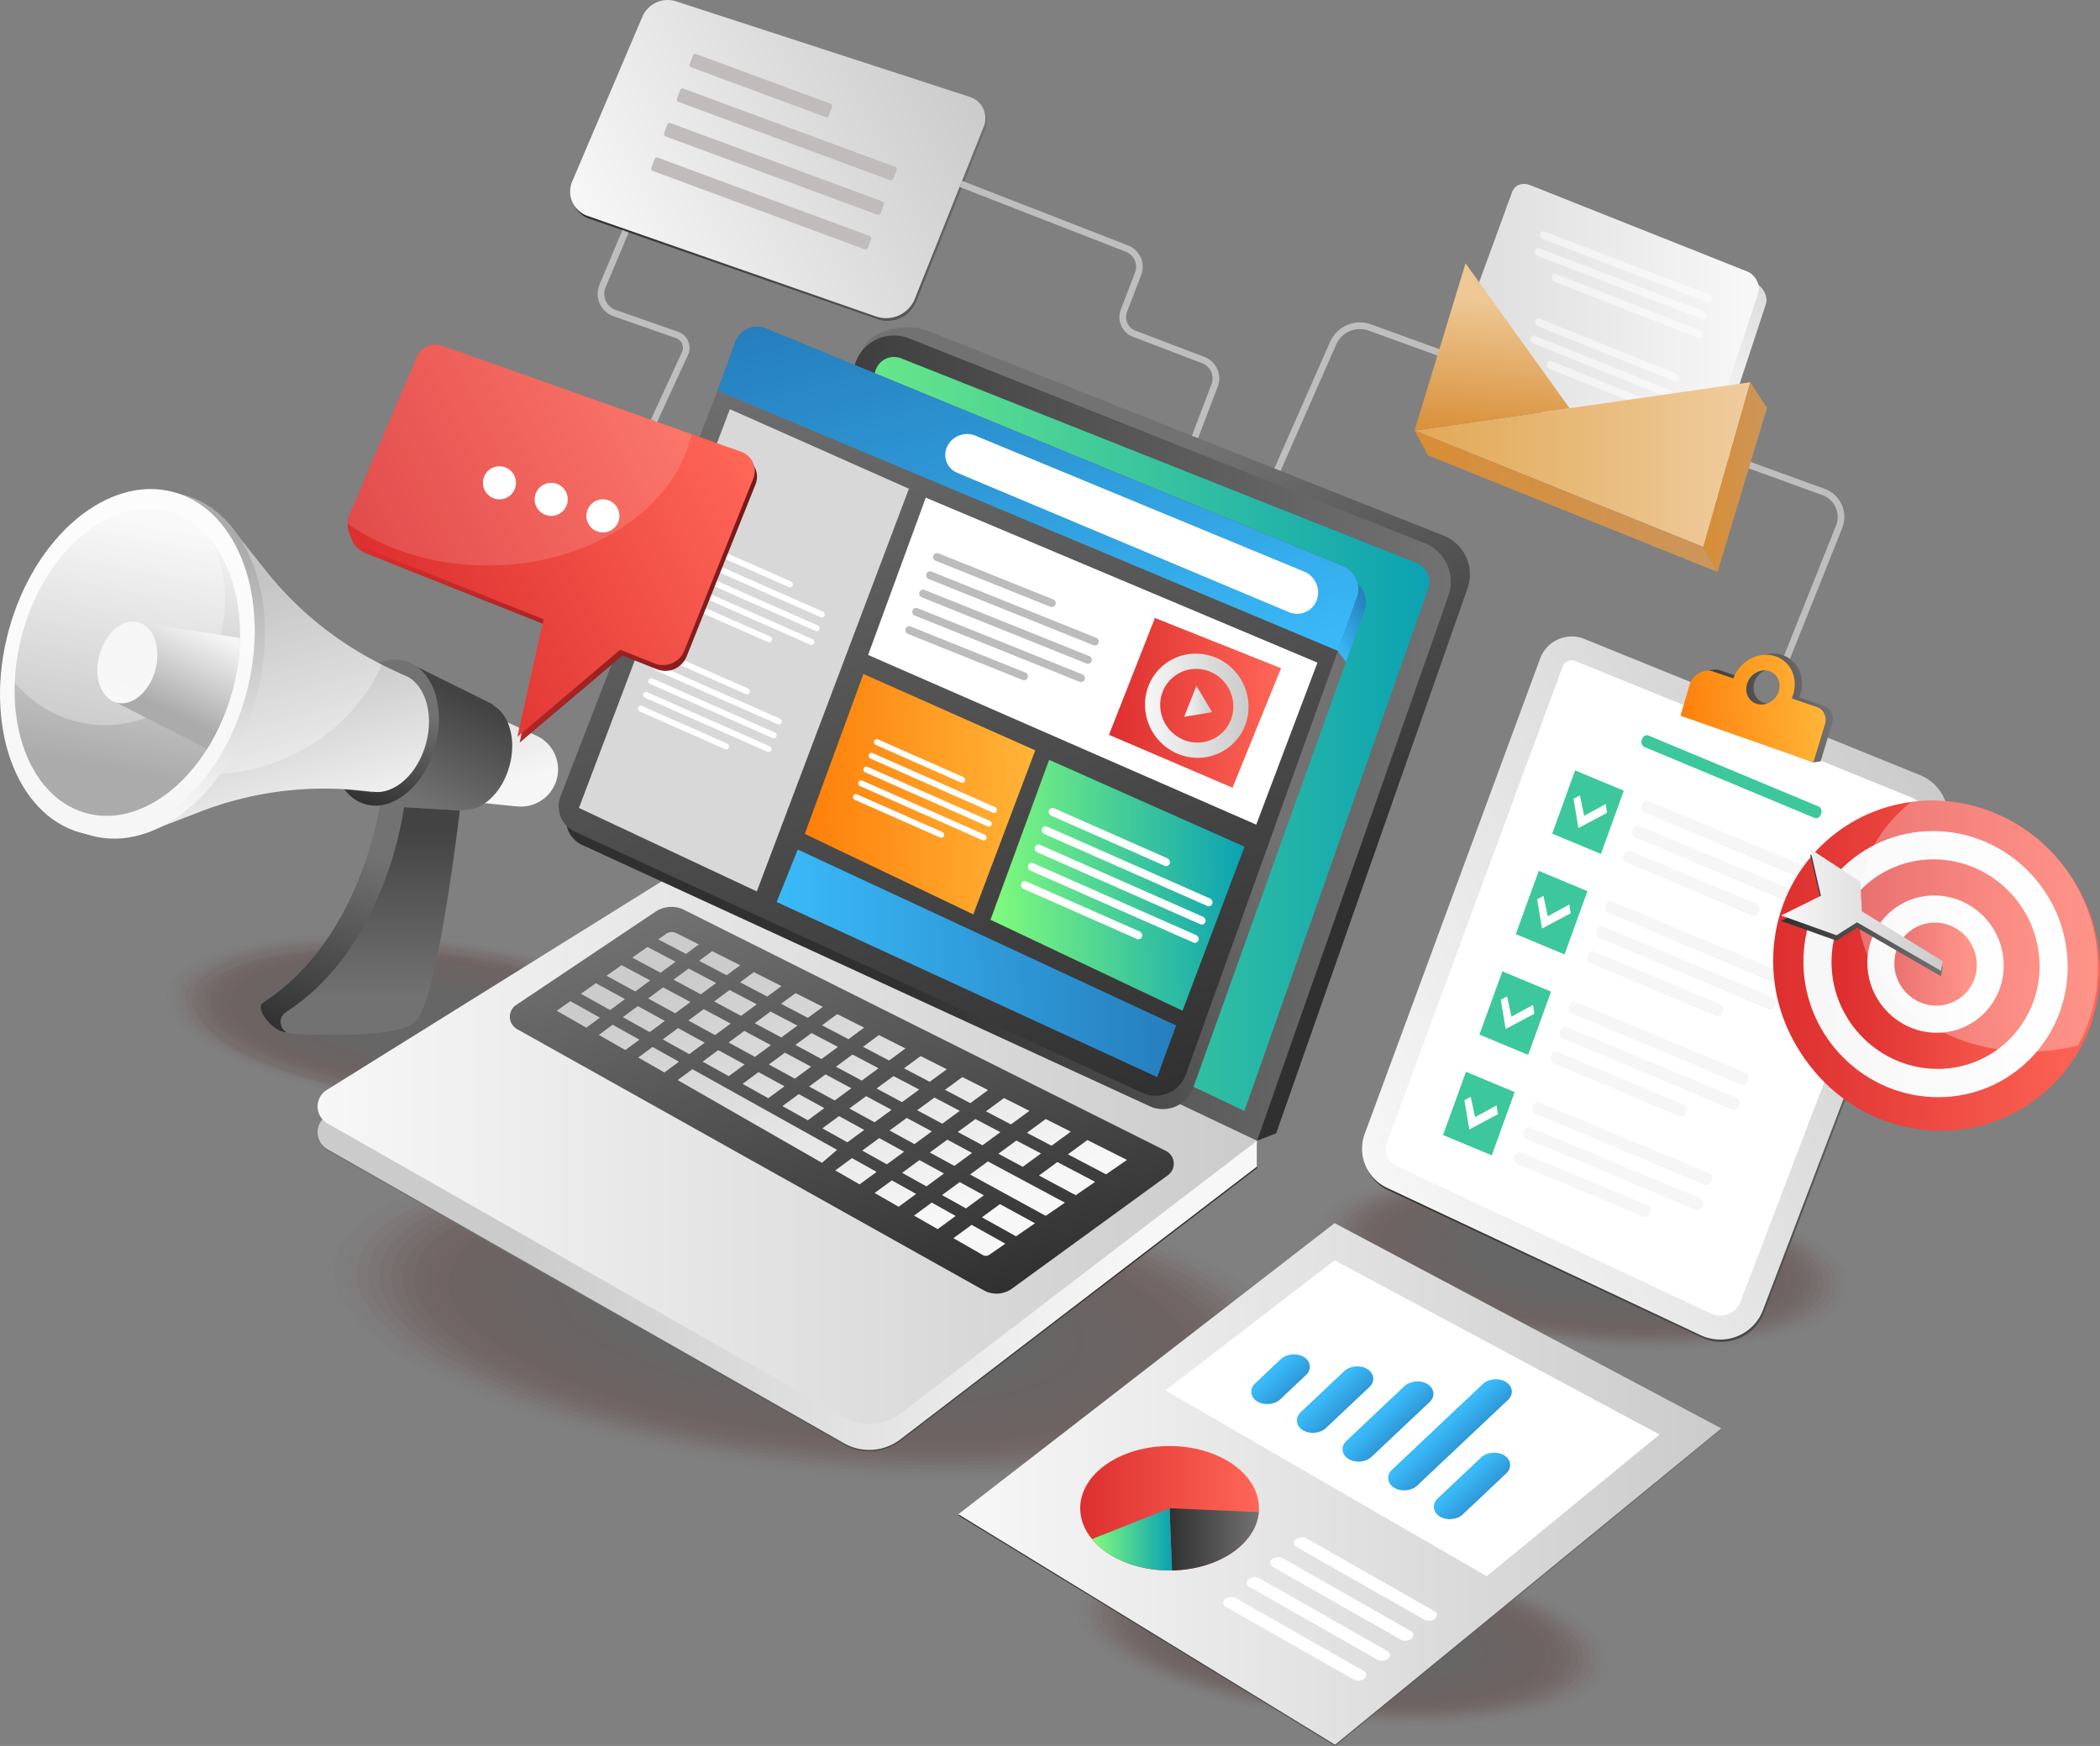 <svg xmlns="http://www.w3.org/2000/svg" xmlns:xlink="http://www.w3.org/1999/xlink" viewBox="0 0 2522.47 2097.6"><rect x="0" y="0" width="2522.47" height="2097.6" fill="#808080" stroke="none"/><defs><style>.cls-1{opacity:0.25;}.cls-2{fill:#4c0000;opacity:0;}.cls-3{fill:#4a0101;opacity:0.04;}.cls-4{fill:#480202;opacity:0.08;}.cls-5{fill:#460303;opacity:0.12;}.cls-6{fill:#440404;opacity:0.15;}.cls-7{fill:#420505;opacity:0.19;}.cls-8{fill:#400606;opacity:0.23;}.cls-9{fill:#3e0606;opacity:0.27;}.cls-10{fill:#3c0707;opacity:0.31;}.cls-11{fill:#3a0808;opacity:0.35;}.cls-12{fill:#380909;opacity:0.38;}.cls-13{fill:#360a0a;opacity:0.42;}.cls-14{fill:#340b0b;opacity:0.46;}.cls-15{fill:#330c0c;}.cls-147,.cls-15{opacity:0.5;}.cls-16{fill:#310d0d;opacity:0.54;}.cls-17{fill:#2f0e0e;opacity:0.58;}.cls-18{fill:#2d0f0f;opacity:0.62;}.cls-19{fill:#2b1010;opacity:0.65;}.cls-20{fill:#291111;opacity:0.69;}.cls-21{fill:#271212;opacity:0.73;}.cls-22{fill:#251212;opacity:0.77;}.cls-23{fill:#231313;opacity:0.81;}.cls-24{fill:#211414;opacity:0.85;}.cls-25{fill:#1f1515;opacity:0.88;}.cls-26{fill:#1d1616;opacity:0.92;}.cls-27{fill:#1b1717;opacity:0.96;}.cls-28{fill:#191818;}.cls-29{fill:none;stroke:#bfbebe;stroke-miterlimit:10;stroke-width:8px;}.cls-30{fill:url(#linear-gradient);}.cls-31{fill:url(#linear-gradient-2);}.cls-32{fill:url(#linear-gradient-3);}.cls-33{fill:url(#linear-gradient-4);}.cls-103,.cls-141,.cls-34{fill:#fff;}.cls-34{opacity:0.3;}.cls-35{fill:url(#linear-gradient-5);}.cls-36{fill:url(#linear-gradient-6);}.cls-37{fill:url(#linear-gradient-7);}.cls-38{fill:url(#linear-gradient-8);}.cls-39{fill:url(#linear-gradient-9);}.cls-40{fill:url(#linear-gradient-10);}.cls-41{fill:url(#linear-gradient-11);}.cls-42{fill:url(#linear-gradient-12);}.cls-43{fill:url(#linear-gradient-13);}.cls-44{fill:url(#linear-gradient-14);}.cls-45{fill:url(#linear-gradient-15);}.cls-46{fill:url(#linear-gradient-16);}.cls-47{fill:url(#linear-gradient-17);}.cls-48{fill:url(#linear-gradient-18);}.cls-49{fill:url(#linear-gradient-19);}.cls-50{fill:url(#linear-gradient-20);}.cls-51{fill:url(#linear-gradient-21);}.cls-52{fill:url(#linear-gradient-22);}.cls-53{fill:url(#linear-gradient-23);}.cls-54{fill:url(#linear-gradient-24);}.cls-55{fill:url(#linear-gradient-25);}.cls-56{fill:url(#linear-gradient-26);}.cls-57{fill:url(#linear-gradient-27);}.cls-58{fill:url(#linear-gradient-28);}.cls-59{fill:url(#linear-gradient-29);}.cls-60{fill:url(#linear-gradient-30);}.cls-61{fill:url(#linear-gradient-31);}.cls-62{fill:url(#linear-gradient-32);}.cls-63{fill:url(#linear-gradient-33);}.cls-64{fill:url(#linear-gradient-34);}.cls-65{fill:url(#linear-gradient-35);}.cls-66{fill:url(#linear-gradient-36);}.cls-67{fill:url(#linear-gradient-37);}.cls-68{fill:url(#linear-gradient-38);}.cls-69{fill:url(#linear-gradient-39);}.cls-70{fill:url(#linear-gradient-40);}.cls-71{fill:url(#linear-gradient-41);}.cls-72{fill:url(#linear-gradient-42);}.cls-73{fill:url(#linear-gradient-43);}.cls-74{fill:url(#linear-gradient-44);}.cls-75{fill:url(#linear-gradient-45);}.cls-76{fill:url(#linear-gradient-46);}.cls-77{fill:url(#linear-gradient-47);}.cls-78{fill:url(#linear-gradient-48);}.cls-79{fill:url(#linear-gradient-49);}.cls-80{fill:url(#linear-gradient-50);}.cls-81{fill:url(#linear-gradient-51);}.cls-82{fill:url(#linear-gradient-52);}.cls-83{fill:url(#linear-gradient-53);}.cls-84{fill:url(#linear-gradient-54);}.cls-85{fill:url(#linear-gradient-55);}.cls-86{fill:url(#linear-gradient-56);}.cls-87{fill:url(#linear-gradient-57);}.cls-88{fill:url(#linear-gradient-58);}.cls-89{fill:url(#linear-gradient-59);}.cls-90{fill:url(#linear-gradient-60);}.cls-91{fill:url(#linear-gradient-61);}.cls-92{fill:url(#linear-gradient-62);}.cls-93{fill:url(#linear-gradient-63);}.cls-94{fill:url(#linear-gradient-64);}.cls-95{fill:url(#linear-gradient-65);}.cls-96{fill:url(#linear-gradient-66);}.cls-97{fill:url(#linear-gradient-67);}.cls-98{fill:url(#linear-gradient-68);}.cls-99{fill:url(#linear-gradient-69);}.cls-100{fill:url(#linear-gradient-70);}.cls-101{fill:url(#linear-gradient-71);}.cls-102{fill:#d8d8d8;}.cls-104{fill:url(#linear-gradient-72);}.cls-105{fill:url(#linear-gradient-73);}.cls-106{fill:url(#linear-gradient-74);}.cls-107{fill:url(#linear-gradient-75);}.cls-108{fill:url(#linear-gradient-76);}.cls-109{fill:#bcbcbc;}.cls-110{fill:url(#linear-gradient-77);}.cls-111{fill:url(#linear-gradient-78);}.cls-112{fill:url(#linear-gradient-79);}.cls-113{fill:url(#linear-gradient-80);}.cls-114{fill:url(#linear-gradient-81);}.cls-115{fill:url(#linear-gradient-82);}.cls-116{fill:url(#linear-gradient-83);}.cls-117{fill:#3dc79c;}.cls-118{fill:url(#linear-gradient-84);}.cls-119{fill:url(#linear-gradient-85);}.cls-120{fill:url(#linear-gradient-86);}.cls-121{fill:url(#linear-gradient-87);}.cls-122{fill:url(#linear-gradient-88);}.cls-123{fill:url(#linear-gradient-89);}.cls-124{fill:url(#linear-gradient-90);}.cls-125{fill:url(#linear-gradient-91);}.cls-126{fill:url(#linear-gradient-92);}.cls-127{fill:url(#linear-gradient-93);}.cls-128{fill:url(#linear-gradient-94);}.cls-129{fill:url(#linear-gradient-95);}.cls-130{fill:url(#linear-gradient-96);}.cls-131{fill:url(#linear-gradient-97);}.cls-132{fill:url(#linear-gradient-98);}.cls-133{fill:url(#linear-gradient-99);}.cls-134{fill:url(#linear-gradient-100);}.cls-135{fill:url(#linear-gradient-101);}.cls-136{fill:url(#linear-gradient-102);}.cls-137{fill:url(#linear-gradient-103);}.cls-138{fill:url(#linear-gradient-104);}.cls-139{fill:url(#linear-gradient-105);}.cls-140{fill:url(#linear-gradient-106);}.cls-141{opacity:0.14;}.cls-142{fill:url(#linear-gradient-107);}.cls-143{fill:url(#linear-gradient-108);}.cls-144{fill:#c1bcbc;}.cls-145{fill:url(#linear-gradient-109);}.cls-146{fill:url(#linear-gradient-110);}.cls-148{fill:url(#linear-gradient-111);}.cls-149{fill:url(#linear-gradient-112);}.cls-150{fill:url(#linear-gradient-113);}.cls-151{fill:url(#linear-gradient-114);}.cls-152{fill:url(#linear-gradient-115);}.cls-153{fill:url(#linear-gradient-116);}.cls-154{fill:url(#linear-gradient-117);}.cls-155{fill:url(#linear-gradient-118);}.cls-156{fill:url(#linear-gradient-119);}.cls-157{fill:url(#linear-gradient-120);}.cls-158{fill:url(#linear-gradient-121);}.cls-159{fill:url(#linear-gradient-122);}</style><linearGradient id="linear-gradient" x1="2456.66" y1="889.61" x2="2483.01" y2="650.25" gradientTransform="translate(-1760.81 -245.92) rotate(15.22)" gradientUnits="userSpaceOnUse"><stop offset="0" stop-color="#303030"/><stop offset="1" stop-color="#727272"/></linearGradient><linearGradient id="linear-gradient-2" x1="444.68" y1="994.3" x2="444.68" y2="1198.29" gradientUnits="userSpaceOnUse"><stop offset="0" stop-color="#434343"/><stop offset="1" stop-color="#727272"/></linearGradient><linearGradient id="linear-gradient-3" x1="431.86" y1="991.74" x2="347.28" y2="686.32" gradientUnits="userSpaceOnUse"><stop offset="0" stop-color="#f6f6f6"/><stop offset="1" stop-color="#ababab"/></linearGradient><linearGradient id="linear-gradient-4" x1="2523.16" y1="437.79" x2="2497.88" y2="571.96" gradientTransform="translate(-1760.81 -245.92) rotate(15.22)" xlink:href="#linear-gradient-2"/><linearGradient id="linear-gradient-5" x1="2443.54" y1="594.38" x2="2457.94" y2="463.64" xlink:href="#linear-gradient"/><linearGradient id="linear-gradient-6" x1="2180.21" y1="673.47" x2="2096.51" y2="371.23" gradientTransform="translate(668.21 -1333.69) rotate(90)" xlink:href="#linear-gradient-3"/><linearGradient id="linear-gradient-7" x1="2167.46" y1="673.47" x2="2083.76" y2="371.23" gradientTransform="translate(655.91 -1324.29) rotate(90)" gradientUnits="userSpaceOnUse"><stop offset="0" stop-color="#f6f6f6"/><stop offset="1" stop-color="#fcfcfc"/></linearGradient><linearGradient id="linear-gradient-8" x1="184.11" y1="630.52" x2="128.89" y2="923.68" xlink:href="#linear-gradient-3"/><linearGradient id="linear-gradient-9" x1="2195.54" y1="437.18" x2="2175.3" y2="544.62" gradientTransform="translate(-1760.81 -245.92) rotate(15.22)" xlink:href="#linear-gradient-3"/><linearGradient id="linear-gradient-10" x1="7827.16" y1="20209.38" x2="7772.33" y2="20500.42" gradientTransform="translate(5582.57 -1283.51) rotate(89.99) scale(0.27)" xlink:href="#linear-gradient-7"/><linearGradient id="linear-gradient-11" x1="1363.71" y1="1393.11" x2="620.44" y2="1421.85" gradientTransform="matrix(1, 0, 0, 1, 0, 0)" xlink:href="#linear-gradient"/><linearGradient id="linear-gradient-12" x1="1363.49" y1="1391.41" x2="620.22" y2="1420.14" gradientUnits="userSpaceOnUse"><stop offset="0" stop-color="#f7f7f7"/><stop offset="1" stop-color="#cbcbcb"/></linearGradient><linearGradient id="linear-gradient-13" x1="1453.66" y1="1135.1" x2="1203.08" y2="666.71" gradientTransform="matrix(1, 0, 0, 1, 0, 0)" xlink:href="#linear-gradient"/><linearGradient id="linear-gradient-14" x1="819.98" y1="886.77" x2="1742.62" y2="886.77" gradientTransform="matrix(1, 0, 0, 1, 0, 0)" xlink:href="#linear-gradient"/><linearGradient id="linear-gradient-15" x1="851.88" y1="881.81" x2="1716.8" y2="881.81" gradientUnits="userSpaceOnUse"><stop offset="0" stop-color="#82fb7c"/><stop offset="1" stop-color="#0ba2b3"/></linearGradient><linearGradient id="linear-gradient-16" x1="381.48" y1="1377.05" x2="1509.89" y2="1377.05" xlink:href="#linear-gradient-12"/><linearGradient id="linear-gradient-17" x1="1081.6" y1="1584.77" x2="945.33" y2="1052.86" gradientTransform="matrix(1, 0, 0, 1, 0, 0)" xlink:href="#linear-gradient"/><linearGradient id="linear-gradient-18" x1="608.56" y1="-780.33" x2="465.15" y2="-1058.03" gradientTransform="matrix(0.67, 0.31, 0, 1.18, 454.53, 2300.48)" xlink:href="#linear-gradient-12"/><linearGradient id="linear-gradient-19" x1="664.33" y1="-807.83" x2="521.1" y2="-1085.17" gradientTransform="matrix(0.67, 0.31, 0, 1.18, 454.53, 2300.48)" xlink:href="#linear-gradient-12"/><linearGradient id="linear-gradient-20" x1="775.99" y1="-862.6" x2="633.13" y2="-1139.23" gradientTransform="matrix(0.67, 0.31, 0, 1.18, 454.53, 2300.48)" xlink:href="#linear-gradient-12"/><linearGradient id="linear-gradient-21" x1="720.14" y1="-835.25" x2="577.09" y2="-1112.24" gradientTransform="matrix(0.67, 0.31, 0, 1.18, 454.53, 2300.48)" xlink:href="#linear-gradient-12"/><linearGradient id="linear-gradient-22" x1="765.17" y1="-855.85" x2="621.83" y2="-1133.4" gradientTransform="matrix(0.67, 0.31, 0, 1.18, 454.53, 2300.48)" xlink:href="#linear-gradient-12"/><linearGradient id="linear-gradient-23" x1="714.58" y1="-831.76" x2="571.3" y2="-1109.21" gradientTransform="matrix(0.67, 0.31, 0, 1.18, 454.53, 2300.48)" xlink:href="#linear-gradient-12"/><linearGradient id="linear-gradient-24" x1="658.15" y1="-803.91" x2="514.68" y2="-1081.72" gradientTransform="matrix(0.67, 0.31, 0, 1.18, 454.53, 2300.48)" xlink:href="#linear-gradient-12"/><linearGradient id="linear-gradient-25" x1="831.87" y1="-889.88" x2="689.2" y2="-1166.13" gradientTransform="matrix(0.67, 0.31, 0, 1.18, 454.53, 2300.48)" xlink:href="#linear-gradient-12"/><linearGradient id="linear-gradient-26" x1="1054.05" y1="-997.25" x2="911.95" y2="-1272.4" gradientTransform="matrix(0.67, 0.31, 0, 1.18, 454.53, 2300.48)" xlink:href="#linear-gradient-12"/><linearGradient id="linear-gradient-27" x1="1147.92" y1="-1042.42" x2="1001.2" y2="-1326.52" gradientTransform="matrix(0.67, 0.31, 0, 1.18, 454.53, 2300.48)" xlink:href="#linear-gradient-12"/><linearGradient id="linear-gradient-28" x1="999.79" y1="-971.22" x2="857.71" y2="-1246.33" gradientTransform="matrix(0.67, 0.31, 0, 1.18, 454.53, 2300.48)" xlink:href="#linear-gradient-12"/><linearGradient id="linear-gradient-29" x1="1292.06" y1="-1111.57" x2="1148.1" y2="-1390.33" gradientTransform="matrix(0.67, 0.31, 0, 1.18, 454.53, 2300.48)" xlink:href="#linear-gradient-12"/><linearGradient id="linear-gradient-30" x1="943.77" y1="-944.18" x2="801.5" y2="-1219.68" gradientTransform="matrix(0.67, 0.31, 0, 1.18, 454.53, 2300.48)" xlink:href="#linear-gradient-12"/><linearGradient id="linear-gradient-31" x1="887.8" y1="-917.07" x2="745.33" y2="-1192.95" gradientTransform="matrix(0.67, 0.31, 0, 1.18, 454.53, 2300.48)" xlink:href="#linear-gradient-12"/><linearGradient id="linear-gradient-32" x1="1108.79" y1="-1023.51" x2="966.67" y2="-1298.7" gradientTransform="matrix(0.67, 0.31, 0, 1.18, 454.53, 2300.48)" xlink:href="#linear-gradient-12"/><linearGradient id="linear-gradient-33" x1="827.57" y1="-887.24" x2="684.67" y2="-1163.95" gradientTransform="matrix(0.67, 0.31, 0, 1.18, 454.53, 2300.48)" xlink:href="#linear-gradient-12"/><linearGradient id="linear-gradient-34" x1="1166.21" y1="-1051.15" x2="1024.31" y2="-1325.93" gradientTransform="matrix(0.67, 0.31, 0, 1.18, 454.53, 2300.48)" xlink:href="#linear-gradient-12"/><linearGradient id="linear-gradient-35" x1="771.06" y1="-859.54" x2="627.96" y2="-1136.62" gradientTransform="matrix(0.67, 0.31, 0, 1.18, 454.53, 2300.48)" xlink:href="#linear-gradient-12"/><linearGradient id="linear-gradient-36" x1="504.29" y1="-727.78" x2="359.98" y2="-1007.22" gradientTransform="matrix(0.67, 0.31, 0, 1.18, 454.53, 2300.48)" xlink:href="#linear-gradient-12"/><linearGradient id="linear-gradient-37" x1="1051.41" y1="-995.77" x2="909.08" y2="-1271.38" gradientTransform="matrix(0.67, 0.31, 0, 1.18, 454.53, 2300.48)" xlink:href="#linear-gradient-12"/><linearGradient id="linear-gradient-38" x1="936.78" y1="-940.05" x2="794.04" y2="-1216.45" gradientTransform="matrix(0.67, 0.31, 0, 1.18, 454.53, 2300.48)" xlink:href="#linear-gradient-12"/><linearGradient id="linear-gradient-39" x1="822.33" y1="-883.99" x2="679.19" y2="-1161.17" gradientTransform="matrix(0.67, 0.31, 0, 1.18, 454.53, 2300.48)" xlink:href="#linear-gradient-12"/><linearGradient id="linear-gradient-40" x1="994.07" y1="-967.95" x2="851.53" y2="-1243.96" gradientTransform="matrix(0.67, 0.31, 0, 1.18, 454.53, 2300.48)" xlink:href="#linear-gradient-12"/><linearGradient id="linear-gradient-41" x1="879.53" y1="-912.06" x2="736.59" y2="-1188.85" gradientTransform="matrix(0.67, 0.31, 0, 1.18, 454.53, 2300.48)" xlink:href="#linear-gradient-12"/><linearGradient id="linear-gradient-42" x1="884.13" y1="-914.87" x2="741.42" y2="-1191.2" gradientTransform="matrix(0.67, 0.31, 0, 1.18, 454.53, 2300.48)" xlink:href="#linear-gradient-12"/><linearGradient id="linear-gradient-43" x1="997.36" y1="-969.87" x2="855.06" y2="-1245.42" gradientTransform="matrix(0.67, 0.31, 0, 1.18, 454.53, 2300.48)" xlink:href="#linear-gradient-12"/><linearGradient id="linear-gradient-44" x1="940.72" y1="-942.41" x2="798.22" y2="-1218.35" gradientTransform="matrix(0.67, 0.31, 0, 1.18, 454.53, 2300.48)" xlink:href="#linear-gradient-12"/><linearGradient id="linear-gradient-45" x1="1222.92" y1="-1078.44" x2="1081.2" y2="-1352.87" gradientTransform="matrix(0.67, 0.31, 0, 1.18, 454.53, 2300.48)" xlink:href="#linear-gradient-12"/><linearGradient id="linear-gradient-46" x1="615.54" y1="-784.04" x2="472.08" y2="-1061.85" gradientTransform="matrix(0.67, 0.31, 0, 1.18, 454.53, 2300.48)" xlink:href="#linear-gradient-12"/><linearGradient id="linear-gradient-47" x1="755.94" y1="-846.81" x2="607.87" y2="-1133.53" gradientTransform="matrix(0.67, 0.31, 0, 1.18, 454.53, 2300.48)" xlink:href="#linear-gradient-12"/><linearGradient id="linear-gradient-48" x1="890.75" y1="-918.76" x2="748.49" y2="-1194.24" gradientTransform="matrix(0.67, 0.31, 0, 1.18, 454.53, 2300.48)" xlink:href="#linear-gradient-12"/><linearGradient id="linear-gradient-49" x1="700.44" y1="-817.91" x2="554.79" y2="-1099.94" gradientTransform="matrix(0.67, 0.31, 0, 1.18, 454.53, 2300.48)" xlink:href="#linear-gradient-12"/><linearGradient id="linear-gradient-50" x1="1063.42" y1="-1002.27" x2="919.47" y2="-1281" gradientTransform="matrix(0.67, 0.31, 0, 1.18, 454.53, 2300.48)" xlink:href="#linear-gradient-12"/><linearGradient id="linear-gradient-51" x1="1233.19" y1="-1083.45" x2="1089.16" y2="-1362.34" gradientTransform="matrix(0.67, 0.31, 0, 1.18, 454.53, 2300.48)" xlink:href="#linear-gradient-12"/><linearGradient id="linear-gradient-52" x1="1001.21" y1="-971.93" x2="859.45" y2="-1246.44" gradientTransform="matrix(0.67, 0.31, 0, 1.18, 454.53, 2300.48)" xlink:href="#linear-gradient-12"/><linearGradient id="linear-gradient-53" x1="1119.7" y1="-1029.17" x2="976.01" y2="-1307.4" gradientTransform="matrix(0.67, 0.31, 0, 1.18, 454.53, 2300.48)" xlink:href="#linear-gradient-12"/><linearGradient id="linear-gradient-54" x1="1055.85" y1="-998.16" x2="913.97" y2="-1272.88" gradientTransform="matrix(0.67, 0.31, 0, 1.18, 454.53, 2300.48)" xlink:href="#linear-gradient-12"/><linearGradient id="linear-gradient-55" x1="945.96" y1="-945.4" x2="803.94" y2="-1220.4" gradientTransform="matrix(0.67, 0.31, 0, 1.18, 454.53, 2300.48)" xlink:href="#linear-gradient-12"/><linearGradient id="linear-gradient-56" x1="989.47" y1="-964.9" x2="846.44" y2="-1241.87" gradientTransform="matrix(0.67, 0.31, 0, 1.18, 454.53, 2300.48)" xlink:href="#linear-gradient-12"/><linearGradient id="linear-gradient-57" x1="931.29" y1="-936.17" x2="787.93" y2="-1213.77" gradientTransform="matrix(0.67, 0.31, 0, 1.18, 454.53, 2300.48)" xlink:href="#linear-gradient-12"/><linearGradient id="linear-gradient-58" x1="1047.73" y1="-993.49" x2="905.02" y2="-1269.83" gradientTransform="matrix(0.67, 0.31, 0, 1.18, 454.53, 2300.48)" xlink:href="#linear-gradient-12"/><linearGradient id="linear-gradient-59" x1="873.18" y1="-907.31" x2="729.5" y2="-1185.53" gradientTransform="matrix(0.67, 0.31, 0, 1.18, 454.53, 2300.48)" xlink:href="#linear-gradient-12"/><linearGradient id="linear-gradient-60" x1="560.66" y1="-756.8" x2="416.96" y2="-1035.06" gradientTransform="matrix(0.67, 0.31, 0, 1.18, 454.53, 2300.48)" xlink:href="#linear-gradient-12"/><linearGradient id="linear-gradient-61" x1="1106.05" y1="-1021.94" x2="963.67" y2="-1297.65" gradientTransform="matrix(0.67, 0.31, 0, 1.18, 454.53, 2300.48)" xlink:href="#linear-gradient-12"/><linearGradient id="linear-gradient-62" x1="1164.45" y1="-1050.26" x2="1022.4" y2="-1325.33" gradientTransform="matrix(0.67, 0.31, 0, 1.18, 454.53, 2300.48)" xlink:href="#linear-gradient-12"/><linearGradient id="linear-gradient-63" x1="600.98" y1="-775.17" x2="457.17" y2="-1053.65" gradientTransform="matrix(0.67, 0.31, 0, 1.18, 454.53, 2300.48)" xlink:href="#linear-gradient-12"/><linearGradient id="linear-gradient-64" x1="551.68" y1="-751.46" x2="407.8" y2="-1030.07" gradientTransform="matrix(0.67, 0.31, 0, 1.18, 454.53, 2300.48)" xlink:href="#linear-gradient-12"/><linearGradient id="linear-gradient-65" x1="650.57" y1="-799.04" x2="506.82" y2="-1077.39" gradientTransform="matrix(0.67, 0.31, 0, 1.18, 454.53, 2300.48)" xlink:href="#linear-gradient-12"/><linearGradient id="linear-gradient-66" x1="757.16" y1="-849.21" x2="612.84" y2="-1128.66" gradientTransform="matrix(0.67, 0.31, 0, 1.18, 454.53, 2300.48)" xlink:href="#linear-gradient-12"/><linearGradient id="linear-gradient-67" x1="708.04" y1="-827.62" x2="564.52" y2="-1105.55" gradientTransform="matrix(0.67, 0.31, 0, 1.18, 454.53, 2300.48)" xlink:href="#linear-gradient-12"/><linearGradient id="linear-gradient-68" x1="815.13" y1="-878.32" x2="671.13" y2="-1157.16" gradientTransform="matrix(0.67, 0.31, 0, 1.18, 454.53, 2300.48)" xlink:href="#linear-gradient-12"/><linearGradient id="linear-gradient-69" x1="863.5" y1="924.38" x2="1302.63" y2="705.51" gradientTransform="matrix(1, 0, 0.02, 1.01, 89.61, 34.31)" xlink:href="#linear-gradient"/><linearGradient id="linear-gradient-70" x1="1174.51" y1="1299.31" x2="925.09" y2="325.8" gradientTransform="matrix(1, 0, 0.02, 1.01, 89.61, 34.31)" xlink:href="#linear-gradient"/><linearGradient id="linear-gradient-71" x1="1214.99" y1="815.82" x2="1079.33" y2="286.3" gradientTransform="matrix(1, 0, 0.02, 1.01, 89.61, 34.31)" gradientUnits="userSpaceOnUse"><stop offset="0" stop-color="#3abaf9"/><stop offset="1" stop-color="#267ebd"/></linearGradient><linearGradient id="linear-gradient-72" x1="858.28" y1="913" x2="1137.06" y2="913" gradientTransform="matrix(1, 0, 0.02, 1.01, 89.61, 34.31)" gradientUnits="userSpaceOnUse"><stop offset="0" stop-color="#fe7f0a"/><stop offset="1" stop-color="#ffb538"/></linearGradient><linearGradient id="linear-gradient-73" x1="1079.33" y1="1021.64" x2="1386.17" y2="1021.64" gradientTransform="matrix(1, 0, 0.02, 1.01, 89.61, 34.31)" xlink:href="#linear-gradient-15"/><linearGradient id="linear-gradient-74" x1="1225.93" y1="804.07" x2="1434.2" y2="804.07" gradientTransform="matrix(1, 0, 0.02, 1.01, 89.61, 34.31)" gradientUnits="userSpaceOnUse"><stop offset="0" stop-color="#dd2f2f"/><stop offset="1" stop-color="#ff6757"/></linearGradient><linearGradient id="linear-gradient-75" x1="1611.89" y1="-0.63" x2="1718.03" y2="-0.63" gradientTransform="matrix(1.17, 0, 0.02, 1.18, -511.6, 848.62)" xlink:href="#linear-gradient-12"/><linearGradient id="linear-gradient-76" x1="1316.76" y1="802.29" x2="1350.44" y2="802.29" gradientTransform="matrix(1, 0, 0.02, 1.01, 89.61, 34.31)" xlink:href="#linear-gradient-12"/><linearGradient id="linear-gradient-77" x1="822.89" y1="1114.7" x2="1299.85" y2="1114.7" xlink:href="#linear-gradient-71"/><linearGradient id="linear-gradient-78" x1="1493.08" y1="722.46" x2="1546.94" y2="695.61" xlink:href="#linear-gradient-71"/><linearGradient id="linear-gradient-79" x1="1623.68" y1="1367.47" x2="2356.76" y2="1002.07" gradientTransform="matrix(1, 0, 0, 1, 0, 0)" xlink:href="#linear-gradient"/><linearGradient id="linear-gradient-80" x1="1622.29" y1="1364.69" x2="2355.37" y2="999.3" xlink:href="#linear-gradient-12"/><linearGradient id="linear-gradient-81" x1="1514.37" y1="317.89" x2="1678.41" y2="317.89" gradientTransform="matrix(1.04, -0.16, 0.12, 1.04, 412.83, 783.56)" xlink:href="#linear-gradient"/><linearGradient id="linear-gradient-82" x1="1506.05" y1="317.89" x2="1670.09" y2="317.89" gradientTransform="matrix(1.04, -0.16, 0.12, 1.04, 412.83, 783.56)" xlink:href="#linear-gradient-72"/><linearGradient id="linear-gradient-83" x1="6239.2" y1="-2184.49" x2="6239.29" y2="-2172.59" gradientTransform="matrix(0.69, 0.29, -0.32, 0.9, -2935.71, 1170.74)" gradientUnits="userSpaceOnUse"><stop offset="0" stop-color="#f6f6f6"/><stop offset="1" stop-color="#8f8f8f"/></linearGradient><linearGradient id="linear-gradient-84" x1="6239.2" y1="-2150.97" x2="6239.29" y2="-2139.07" xlink:href="#linear-gradient-83"/><linearGradient id="linear-gradient-85" x1="6201.22" y1="-2117.31" x2="6201.31" y2="-2105.78" xlink:href="#linear-gradient-83"/><linearGradient id="linear-gradient-86" x1="6239.2" y1="-2049.9" x2="6239.29" y2="-2038" xlink:href="#linear-gradient-83"/><linearGradient id="linear-gradient-87" x1="6239.2" y1="-2016.38" x2="6239.29" y2="-2004.47" xlink:href="#linear-gradient-83"/><linearGradient id="linear-gradient-88" x1="6201.23" y1="-1982.72" x2="6201.31" y2="-1971.19" xlink:href="#linear-gradient-83"/><linearGradient id="linear-gradient-89" x1="6239.21" y1="-1915.31" x2="6239.29" y2="-1903.4" xlink:href="#linear-gradient-83"/><linearGradient id="linear-gradient-90" x1="6239.21" y1="-1881.78" x2="6239.29" y2="-1869.88" xlink:href="#linear-gradient-83"/><linearGradient id="linear-gradient-91" x1="6201.23" y1="-1848.13" x2="6201.31" y2="-1836.59" xlink:href="#linear-gradient-83"/><linearGradient id="linear-gradient-92" x1="6239.21" y1="-1780.71" x2="6239.29" y2="-1768.81" xlink:href="#linear-gradient-83"/><linearGradient id="linear-gradient-93" x1="6239.21" y1="-1747.19" x2="6239.29" y2="-1735.29" xlink:href="#linear-gradient-83"/><linearGradient id="linear-gradient-94" x1="6201.23" y1="-1713.53" x2="6201.31" y2="-1702" xlink:href="#linear-gradient-83"/><linearGradient id="linear-gradient-95" x1="1151.17" y1="1787.48" x2="2067.6" y2="1787.48" gradientTransform="matrix(1, 0, 0, 1, 0, 0)" xlink:href="#linear-gradient"/><linearGradient id="linear-gradient-96" x1="1151.17" y1="1782.82" x2="2067.6" y2="1782.82" xlink:href="#linear-gradient-12"/><linearGradient id="linear-gradient-97" x1="9005.88" y1="3240.85" x2="9050.3" y2="3240.85" gradientTransform="matrix(0.68, 0.43, -0.57, 0.54, -2745.63, -3976.58)" gradientUnits="userSpaceOnUse"><stop offset="0" stop-color="#3abaf9"/><stop offset="1" stop-color="#2d93d2"/></linearGradient><linearGradient id="linear-gradient-98" x1="9086.4" y1="3222.29" x2="9130.82" y2="3222.29" xlink:href="#linear-gradient-97"/><linearGradient id="linear-gradient-99" x1="9166.92" y1="3207.08" x2="9211.34" y2="3207.08" xlink:href="#linear-gradient-97"/><linearGradient id="linear-gradient-100" x1="9247.43" y1="3172.83" x2="9291.86" y2="3172.83" xlink:href="#linear-gradient-97"/><linearGradient id="linear-gradient-101" x1="9327.95" y1="3222.27" x2="9372.38" y2="3222.27" xlink:href="#linear-gradient-97"/><linearGradient id="linear-gradient-102" x1="1297.56" y1="1812.07" x2="1512.23" y2="1812.07" gradientTransform="matrix(1, 0, 0, 1, 0, 0)" xlink:href="#linear-gradient-74"/><linearGradient id="linear-gradient-103" x1="1404.91" y1="1849.41" x2="1512" y2="1849.41" gradientTransform="matrix(1, 0, 0, 1, 0, 0)" xlink:href="#linear-gradient"/><linearGradient id="linear-gradient-104" x1="1311.65" y1="1849.44" x2="1407.81" y2="1849.44" xlink:href="#linear-gradient-15"/><linearGradient id="linear-gradient-105" x1="420.28" y1="656.6" x2="909.35" y2="656.6" gradientUnits="userSpaceOnUse"><stop offset="0" stop-color="#dd2f2f"/><stop offset="1" stop-color="#751a1a"/></linearGradient><linearGradient id="linear-gradient-106" x1="453.68" y1="709.5" x2="876.12" y2="498.94" gradientTransform="matrix(1, 0, 0, 1, 0, 0)" xlink:href="#linear-gradient-74"/><linearGradient id="linear-gradient-107" x1="717.61" y1="302.87" x2="1157.72" y2="83.5" gradientTransform="matrix(1, 0, 0, 1, 0, 0)" xlink:href="#linear-gradient"/><linearGradient id="linear-gradient-108" x1="715.89" y1="299.67" x2="1156" y2="80.3" xlink:href="#linear-gradient-12"/><linearGradient id="linear-gradient-109" x1="5743.16" y1="1400.25" x2="5714.45" y2="1034.28" gradientTransform="matrix(-0.95, -0.48, 0, 1, 7374.4, 1829.41)" gradientUnits="userSpaceOnUse"><stop offset="0" stop-color="#fff"/><stop offset="1" stop-color="#cbcbcb"/></linearGradient><linearGradient id="linear-gradient-110" x1="5553.71" y1="1321.51" x2="5940.87" y2="1321.51" gradientTransform="matrix(-0.95, -0.48, 0, 1, 7374.4, 1829.41)" gradientUnits="userSpaceOnUse"><stop offset="0" stop-color="#f7f7f7"/><stop offset="1" stop-color="#dbdbdb"/></linearGradient><linearGradient id="linear-gradient-111" x1="5857.16" y1="1845.8" x2="6342.94" y2="1845.8" gradientTransform="matrix(-0.83, -0.33, 0, 0.91, 6965.65, 826.1)" gradientUnits="userSpaceOnUse"><stop offset="0" stop-color="#efcc9e"/><stop offset="1" stop-color="#e2a956"/></linearGradient><linearGradient id="linear-gradient-112" x1="6271.28" y1="1761.53" x2="6223.64" y2="1935.77" gradientTransform="matrix(-0.83, -0.33, 0, 0.91, 6965.65, 826.1)" gradientUnits="userSpaceOnUse"><stop offset="0" stop-color="#edc794"/><stop offset="1" stop-color="#d88d35"/></linearGradient><linearGradient id="linear-gradient-113" x1="5833.07" y1="1858.58" x2="5925.04" y2="1858.58" gradientTransform="matrix(-0.83, -0.33, 0, 0.91, 6965.65, 826.1)" gradientUnits="userSpaceOnUse"><stop offset="0" stop-color="#cc965c"/><stop offset="1" stop-color="#d88d35"/></linearGradient><linearGradient id="linear-gradient-114" x1="5904.61" y1="1978.66" x2="6342.94" y2="1978.66" xlink:href="#linear-gradient-113"/><linearGradient id="linear-gradient-115" x1="3185.65" y1="-2541.2" x2="3329.51" y2="-2541.2" gradientTransform="matrix(2.71, 0, 0.05, 2.73, -6370.92, 8103.74)" xlink:href="#linear-gradient-74"/><linearGradient id="linear-gradient-116" x1="3184.78" y1="-2542.55" x2="3328.63" y2="-2542.55" gradientTransform="matrix(2.71, 0, 0.05, 2.73, -6370.92, 8103.74)" xlink:href="#linear-gradient-74"/><linearGradient id="linear-gradient-117" x1="3038.99" y1="-2056.34" x2="3182.85" y2="-2056.34" gradientTransform="matrix(2.21, 0, 0.04, 2.22, -4449.23, 5728.74)" gradientUnits="userSpaceOnUse"><stop offset="0" stop-color="#f7f7f7"/><stop offset="1" stop-color="#fff"/></linearGradient><linearGradient id="linear-gradient-118" x1="2827.47" y1="-1352.61" x2="2971.32" y2="-1352.61" gradientTransform="matrix(1.74, 0, 0.03, 1.75, -2665.9, 3525.53)" xlink:href="#linear-gradient-74"/><linearGradient id="linear-gradient-119" x1="2304.03" y1="389.48" x2="2447.88" y2="389.48" gradientTransform="matrix(1.14, 0, 0.02, 1.15, -388.3, 711.71)" xlink:href="#linear-gradient-117"/><linearGradient id="linear-gradient-120" x1="1311.58" y1="3692.01" x2="1455.43" y2="3692.01" gradientTransform="matrix(0.69, 0, 0.01, 0.69, 1322.84, -1401.72)" xlink:href="#linear-gradient-74"/><linearGradient id="linear-gradient-121" x1="2139.45" y1="1099.72" x2="2333.45" y2="1099.72" gradientTransform="matrix(1, 0, 0, 1, 0, 0)" xlink:href="#linear-gradient"/><linearGradient id="linear-gradient-122" x1="2139.45" y1="1093.18" x2="2333.45" y2="1093.18" xlink:href="#linear-gradient-12"/></defs><g id="Layer_2" data-name="Layer 2"><g id="Layer_4" data-name="Layer 4"><g class="cls-1"><ellipse class="cls-2" cx="984.02" cy="1583.32" rx="190.89" ry="600.14" transform="translate(-695.58 2392.1) rotate(-83.85)"/><ellipse class="cls-3" cx="984.02" cy="1583.32" rx="186.48" ry="586.27" transform="translate(-695.58 2392.1) rotate(-83.85)"/><ellipse class="cls-4" cx="984.02" cy="1583.32" rx="182.07" ry="572.41" transform="translate(-695.58 2392.1) rotate(-83.85)"/><ellipse class="cls-5" cx="984.02" cy="1583.32" rx="177.66" ry="558.55" transform="translate(-695.58 2392.1) rotate(-83.85)"/><ellipse class="cls-6" cx="984.02" cy="1583.32" rx="173.25" ry="544.69" transform="translate(-695.58 2392.1) rotate(-83.85)"/><ellipse class="cls-7" cx="984.02" cy="1583.32" rx="168.84" ry="530.83" transform="translate(-695.58 2392.1) rotate(-83.85)"/><ellipse class="cls-8" cx="984.02" cy="1583.32" rx="164.43" ry="516.96" transform="translate(-695.58 2392.09) rotate(-83.85)"/><ellipse class="cls-9" cx="984.02" cy="1583.32" rx="160.02" ry="503.1" transform="translate(-695.58 2392.09) rotate(-83.85)"/><ellipse class="cls-10" cx="984.02" cy="1583.32" rx="155.61" ry="489.24" transform="translate(-695.58 2392.09) rotate(-83.85)"/><ellipse class="cls-11" cx="984.02" cy="1583.32" rx="151.21" ry="475.38" transform="translate(-695.58 2392.09) rotate(-83.85)"/><ellipse class="cls-12" cx="984.02" cy="1583.32" rx="146.8" ry="461.52" transform="translate(-695.58 2392.09) rotate(-83.85)"/><ellipse class="cls-13" cx="984.01" cy="1583.32" rx="142.39" ry="447.65" transform="translate(-695.59 2392.09) rotate(-83.85)"/><ellipse class="cls-14" cx="984.01" cy="1583.32" rx="137.98" ry="433.79" transform="translate(-695.59 2392.09) rotate(-83.85)"/><ellipse class="cls-15" cx="984.01" cy="1583.32" rx="133.57" ry="419.93" transform="translate(-695.59 2392.09) rotate(-83.85)"/><ellipse class="cls-16" cx="984.01" cy="1583.32" rx="129.16" ry="406.07" transform="translate(-695.59 2392.09) rotate(-83.85)"/><ellipse class="cls-17" cx="984.01" cy="1583.32" rx="124.75" ry="392.21" transform="translate(-695.59 2392.09) rotate(-83.85)"/><ellipse class="cls-18" cx="984.01" cy="1583.32" rx="120.34" ry="378.34" transform="translate(-695.59 2392.09) rotate(-83.85)"/><ellipse class="cls-19" cx="984.01" cy="1583.31" rx="115.93" ry="364.48" transform="translate(-695.59 2392.09) rotate(-83.85)"/><ellipse class="cls-20" cx="984.01" cy="1583.31" rx="111.52" ry="350.62" transform="translate(-695.59 2392.09) rotate(-83.85)"/><ellipse class="cls-21" cx="984.01" cy="1583.31" rx="107.11" ry="336.76" transform="translate(-695.59 2392.09) rotate(-83.85)"/><ellipse class="cls-22" cx="984.01" cy="1583.31" rx="102.7" ry="322.89" transform="translate(-695.59 2392.09) rotate(-83.85)"/><ellipse class="cls-23" cx="984.01" cy="1583.31" rx="98.3" ry="309.03" transform="translate(-695.59 2392.09) rotate(-83.85)"/><ellipse class="cls-24" cx="984" cy="1583.31" rx="93.89" ry="295.17" transform="translate(-695.59 2392.09) rotate(-83.85)"/><ellipse class="cls-25" cx="984" cy="1583.31" rx="89.48" ry="281.31" transform="translate(-695.59 2392.09) rotate(-83.85)"/><ellipse class="cls-26" cx="984" cy="1583.31" rx="85.07" ry="267.45" transform="translate(-695.59 2392.09) rotate(-83.85)"/><ellipse class="cls-27" cx="984" cy="1583.31" rx="80.66" ry="253.58" transform="translate(-695.59 2392.09) rotate(-83.85)"/><ellipse class="cls-28" cx="984" cy="1583.31" rx="76.25" ry="239.72" transform="translate(-695.59 2392.09) rotate(-83.85)"/></g><g class="cls-1"><ellipse class="cls-2" cx="1900.78" cy="1514.16" rx="104.74" ry="329.29" transform="translate(191.77 3241.85) rotate(-83.85)"/><ellipse class="cls-3" cx="1900.78" cy="1514.16" rx="102.32" ry="321.68" transform="translate(191.77 3241.85) rotate(-83.85)"/><ellipse class="cls-4" cx="1900.78" cy="1514.16" rx="99.9" ry="314.07" transform="translate(191.77 3241.85) rotate(-83.85)"/><ellipse class="cls-5" cx="1900.78" cy="1514.16" rx="97.48" ry="306.47" transform="translate(191.77 3241.85) rotate(-83.85)"/><ellipse class="cls-6" cx="1900.78" cy="1514.16" rx="95.06" ry="298.86" transform="translate(191.77 3241.85) rotate(-83.85)"/><ellipse class="cls-7" cx="1900.78" cy="1514.16" rx="92.64" ry="291.26" transform="translate(191.77 3241.85) rotate(-83.85)"/><ellipse class="cls-8" cx="1900.78" cy="1514.16" rx="90.22" ry="283.65" transform="translate(191.77 3241.85) rotate(-83.85)"/><ellipse class="cls-9" cx="1900.77" cy="1514.16" rx="87.8" ry="276.04" transform="translate(191.77 3241.85) rotate(-83.85)"/><ellipse class="cls-10" cx="1900.77" cy="1514.16" rx="85.38" ry="268.44" transform="translate(191.77 3241.85) rotate(-83.85)"/><ellipse class="cls-11" cx="1900.77" cy="1514.16" rx="82.96" ry="260.83" transform="translate(191.77 3241.85) rotate(-83.85)"/><ellipse class="cls-12" cx="1900.77" cy="1514.16" rx="80.54" ry="253.23" transform="translate(191.77 3241.85) rotate(-83.85)"/><ellipse class="cls-13" cx="1900.77" cy="1514.16" rx="78.12" ry="245.62" transform="translate(191.77 3241.85) rotate(-83.85)"/><ellipse class="cls-14" cx="1900.77" cy="1514.16" rx="75.71" ry="238.01" transform="translate(191.77 3241.85) rotate(-83.85)"/><ellipse class="cls-15" cx="1900.77" cy="1514.16" rx="73.29" ry="230.41" transform="translate(191.77 3241.85) rotate(-83.85)"/><ellipse class="cls-16" cx="1900.77" cy="1514.16" rx="70.87" ry="222.8" transform="translate(191.77 3241.85) rotate(-83.85)"/><ellipse class="cls-17" cx="1900.77" cy="1514.16" rx="68.45" ry="215.2" transform="translate(191.77 3241.85) rotate(-83.85)"/><ellipse class="cls-18" cx="1900.77" cy="1514.16" rx="66.03" ry="207.59" transform="translate(191.77 3241.85) rotate(-83.85)"/><ellipse class="cls-19" cx="1900.77" cy="1514.16" rx="63.61" ry="199.99" transform="translate(191.77 3241.85) rotate(-83.85)"/><ellipse class="cls-20" cx="1900.77" cy="1514.16" rx="61.19" ry="192.38" transform="translate(191.77 3241.85) rotate(-83.85)"/><ellipse class="cls-21" cx="1900.77" cy="1514.16" rx="58.77" ry="184.77" transform="translate(191.77 3241.85) rotate(-83.85)"/><ellipse class="cls-22" cx="1900.77" cy="1514.16" rx="56.35" ry="177.17" transform="translate(191.77 3241.85) rotate(-83.85)"/><ellipse class="cls-23" cx="1900.77" cy="1514.16" rx="53.93" ry="169.56" transform="translate(191.77 3241.85) rotate(-83.85)"/><ellipse class="cls-24" cx="1900.77" cy="1514.16" rx="51.51" ry="161.96" transform="translate(191.77 3241.85) rotate(-83.85)"/><ellipse class="cls-25" cx="1900.77" cy="1514.16" rx="49.09" ry="154.35" transform="translate(191.77 3241.85) rotate(-83.85)"/><ellipse class="cls-26" cx="1900.77" cy="1514.16" rx="46.68" ry="146.74" transform="translate(191.77 3241.85) rotate(-83.85)"/><ellipse class="cls-27" cx="1900.77" cy="1514.16" rx="44.26" ry="139.14" transform="translate(191.77 3241.85) rotate(-83.85)"/><ellipse class="cls-28" cx="1900.77" cy="1514.16" rx="41.84" ry="131.53" transform="translate(191.77 3241.85) rotate(-83.85)"/></g><g class="cls-1"><ellipse class="cls-2" cx="1612.63" cy="1965.3" rx="104.74" ry="329.29" transform="translate(-514.07 3358.18) rotate(-83.85)"/><ellipse class="cls-3" cx="1612.63" cy="1965.3" rx="102.32" ry="321.68" transform="translate(-514.07 3358.18) rotate(-83.85)"/><ellipse class="cls-4" cx="1612.63" cy="1965.3" rx="99.9" ry="314.07" transform="translate(-514.07 3358.18) rotate(-83.85)"/><ellipse class="cls-5" cx="1612.63" cy="1965.3" rx="97.48" ry="306.47" transform="translate(-514.07 3358.18) rotate(-83.85)"/><ellipse class="cls-6" cx="1612.63" cy="1965.3" rx="95.06" ry="298.86" transform="translate(-514.07 3358.18) rotate(-83.85)"/><ellipse class="cls-7" cx="1612.62" cy="1965.3" rx="92.64" ry="291.26" transform="translate(-514.07 3358.18) rotate(-83.85)"/><ellipse class="cls-8" cx="1612.62" cy="1965.3" rx="90.22" ry="283.65" transform="translate(-514.07 3358.18) rotate(-83.85)"/><ellipse class="cls-9" cx="1612.62" cy="1965.3" rx="87.8" ry="276.04" transform="translate(-514.07 3358.18) rotate(-83.85)"/><ellipse class="cls-10" cx="1612.62" cy="1965.3" rx="85.38" ry="268.44" transform="translate(-514.07 3358.18) rotate(-83.85)"/><ellipse class="cls-11" cx="1612.62" cy="1965.3" rx="82.96" ry="260.83" transform="translate(-514.07 3358.18) rotate(-83.85)"/><ellipse class="cls-12" cx="1612.62" cy="1965.3" rx="80.54" ry="253.23" transform="translate(-514.07 3358.18) rotate(-83.85)"/><ellipse class="cls-13" cx="1612.62" cy="1965.3" rx="78.12" ry="245.62" transform="translate(-514.07 3358.18) rotate(-83.85)"/><ellipse class="cls-14" cx="1612.62" cy="1965.3" rx="75.71" ry="238.01" transform="translate(-514.07 3358.18) rotate(-83.85)"/><ellipse class="cls-15" cx="1612.62" cy="1965.3" rx="73.29" ry="230.41" transform="translate(-514.07 3358.18) rotate(-83.85)"/><ellipse class="cls-16" cx="1612.62" cy="1965.3" rx="70.87" ry="222.8" transform="translate(-514.07 3358.18) rotate(-83.85)"/><ellipse class="cls-17" cx="1612.62" cy="1965.3" rx="68.45" ry="215.2" transform="translate(-514.07 3358.18) rotate(-83.85)"/><ellipse class="cls-18" cx="1612.62" cy="1965.3" rx="66.03" ry="207.59" transform="translate(-514.07 3358.18) rotate(-83.85)"/><ellipse class="cls-19" cx="1612.62" cy="1965.3" rx="63.61" ry="199.99" transform="translate(-514.07 3358.18) rotate(-83.85)"/><ellipse class="cls-20" cx="1612.62" cy="1965.3" rx="61.19" ry="192.38" transform="translate(-514.07 3358.18) rotate(-83.85)"/><ellipse class="cls-21" cx="1612.62" cy="1965.3" rx="58.77" ry="184.77" transform="translate(-514.07 3358.18) rotate(-83.85)"/><ellipse class="cls-22" cx="1612.62" cy="1965.3" rx="56.35" ry="177.17" transform="translate(-514.07 3358.18) rotate(-83.85)"/><ellipse class="cls-23" cx="1612.62" cy="1965.3" rx="53.93" ry="169.56" transform="translate(-514.07 3358.19) rotate(-83.85)"/><ellipse class="cls-24" cx="1612.62" cy="1965.3" rx="51.51" ry="161.96" transform="translate(-514.07 3358.18) rotate(-83.85)"/><ellipse class="cls-25" cx="1612.62" cy="1965.3" rx="49.09" ry="154.35" transform="translate(-514.07 3358.19) rotate(-83.85)"/><ellipse class="cls-26" cx="1612.62" cy="1965.3" rx="46.68" ry="146.74" transform="translate(-514.07 3358.19) rotate(-83.85)"/><ellipse class="cls-27" cx="1612.61" cy="1965.3" rx="44.26" ry="139.14" transform="translate(-514.07 3358.19) rotate(-83.85)"/><ellipse class="cls-28" cx="1612.61" cy="1965.3" rx="41.84" ry="131.53" transform="translate(-514.07 3358.19) rotate(-83.85)"/></g><path class="cls-29" d="M1530.49,573.23l70.83-160.88a35.16,35.16,0,0,1,44.16-18.88L2190.26,591a32,32,0,0,1,18.83,42l-64.82,162.25"/><g class="cls-1"><ellipse class="cls-2" cx="514.81" cy="1228.25" rx="102.87" ry="323.43" transform="translate(-761.51 1608.54) rotate(-83.85)"/><ellipse class="cls-3" cx="514.81" cy="1228.25" rx="100.5" ry="315.96" transform="translate(-761.51 1608.54) rotate(-83.85)"/><ellipse class="cls-4" cx="514.81" cy="1228.25" rx="98.12" ry="308.49" transform="translate(-761.51 1608.54) rotate(-83.85)"/><ellipse class="cls-5" cx="514.81" cy="1228.25" rx="95.75" ry="301.02" transform="translate(-761.51 1608.54) rotate(-83.85)"/><ellipse class="cls-6" cx="514.81" cy="1228.25" rx="93.37" ry="293.55" transform="translate(-761.51 1608.54) rotate(-83.85)"/><ellipse class="cls-7" cx="514.81" cy="1228.25" rx="90.99" ry="286.07" transform="translate(-761.51 1608.54) rotate(-83.85)"/><ellipse class="cls-8" cx="514.81" cy="1228.25" rx="88.62" ry="278.6" transform="matrix(0.11, -0.99, 0.99, 0.11, -761.51, 1608.53)"/><ellipse class="cls-9" cx="514.81" cy="1228.25" rx="86.24" ry="271.13" transform="translate(-761.52 1608.53) rotate(-83.85)"/><ellipse class="cls-10" cx="514.81" cy="1228.25" rx="83.86" ry="263.66" transform="translate(-761.52 1608.53) rotate(-83.85)"/><ellipse class="cls-11" cx="514.81" cy="1228.25" rx="81.49" ry="256.19" transform="translate(-761.52 1608.53) rotate(-83.85)"/><ellipse class="cls-12" cx="514.81" cy="1228.25" rx="79.11" ry="248.72" transform="translate(-761.52 1608.53) rotate(-83.85)"/><ellipse class="cls-13" cx="514.81" cy="1228.25" rx="76.74" ry="241.25" transform="translate(-761.52 1608.53) rotate(-83.85)"/><ellipse class="cls-14" cx="514.8" cy="1228.25" rx="74.36" ry="233.78" transform="translate(-761.52 1608.53) rotate(-83.85)"/><ellipse class="cls-15" cx="514.8" cy="1228.25" rx="71.98" ry="226.31" transform="translate(-761.52 1608.53) rotate(-83.85)"/><ellipse class="cls-16" cx="514.8" cy="1228.25" rx="69.61" ry="218.84" transform="translate(-761.52 1608.53) rotate(-83.85)"/><ellipse class="cls-17" cx="514.8" cy="1228.25" rx="67.23" ry="211.37" transform="translate(-761.52 1608.53) rotate(-83.85)"/><ellipse class="cls-18" cx="514.8" cy="1228.25" rx="64.85" ry="203.9" transform="translate(-761.52 1608.53) rotate(-83.85)"/><ellipse class="cls-19" cx="514.8" cy="1228.25" rx="62.48" ry="196.43" transform="matrix(0.11, -0.99, 0.99, 0.11, -761.52, 1608.53)"/><ellipse class="cls-20" cx="514.8" cy="1228.25" rx="60.1" ry="188.96" transform="translate(-761.52 1608.53) rotate(-83.85)"/><ellipse class="cls-21" cx="514.8" cy="1228.25" rx="57.73" ry="181.49" transform="translate(-761.52 1608.53) rotate(-83.85)"/><ellipse class="cls-22" cx="514.8" cy="1228.25" rx="55.35" ry="174.02" transform="matrix(0.11, -0.99, 0.99, 0.11, -761.52, 1608.53)"/><ellipse class="cls-23" cx="514.8" cy="1228.25" rx="52.97" ry="166.54" transform="translate(-761.52 1608.53) rotate(-83.85)"/><ellipse class="cls-24" cx="514.8" cy="1228.25" rx="50.6" ry="159.07" transform="translate(-761.52 1608.53) rotate(-83.85)"/><ellipse class="cls-25" cx="514.8" cy="1228.25" rx="48.22" ry="151.6" transform="translate(-761.52 1608.53) rotate(-83.85)"/><ellipse class="cls-26" cx="514.8" cy="1228.25" rx="45.85" ry="144.13" transform="translate(-761.52 1608.53) rotate(-83.85)"/><ellipse class="cls-27" cx="514.8" cy="1228.25" rx="43.47" ry="136.66" transform="translate(-761.52 1608.53) rotate(-83.85)"/><ellipse class="cls-28" cx="514.8" cy="1228.25" rx="41.09" ry="129.19" transform="translate(-761.52 1608.53) rotate(-83.85)"/></g><path class="cls-30" d="M458,958.26s-20.36,168.06-141.7,246.1c-11.56,7.43,12.26,34.92,26,35.64,53.55,2.82,113.18-6.18,130.35-25.14C499.11,1185.56,524.94,962,524.94,962Z"/><path class="cls-31" d="M485.34,969.76s-20.36,168-141.71,246.1c-11.56,7.43-7,25.26,6.71,26,53.55,2.82,132.46,3.47,149.63-15.49,26.53-29.3,52.35-252.82,52.35-252.82Z"/><path class="cls-32" d="M668.74,936.12a44.64,44.64,0,0,1-49.41,32.5l0,.08L431.4,949.55a413.25,413.25,0,0,0-190.52,25.5l-65.44,25.22,20.41-75,80-294.27,43.66,54.88A413.45,413.45,0,0,0,458.77,798.52c4,2,8,3.93,12.11,5.8L642.62,883l0,.07A44.65,44.65,0,0,1,668.74,936.12Z"/><path class="cls-33" d="M612,920.19c8.5-31.28-.1-61.54-19.29-72.61l-.7-1.33-105.77-52.4,8.81,12.8L519.55,848s2.53,51-11.27,73.27S452,967.87,452,967.87l105.33,6,1-.8C580.6,973.35,603.47,951.57,612,920.19Z"/><path class="cls-34" d="M458.77,798.52C424.18,876.07,342.4,930.6,247,930.6a244.49,244.49,0,0,1-51.17-5.37l80-294.27,43.66,54.88A413.45,413.45,0,0,0,458.77,798.52Z"/><path class="cls-35" d="M486.25,793.85c-10.36-2.81-21.13-1.69-31.44,2.63l28.32,13.73c26.17,8.14,39,45,28.56,83.19-10,36.69-37.74,61.47-63.57,57.85l-.2.62s-22.87-2.56-34.28-3.6c6.69,8.89,15.38,15.26,25.69,18.07,33.15,9,70.53-22.29,83.48-69.92S519.4,802.87,486.25,793.85Z"/><ellipse class="cls-36" cx="165.28" cy="799.18" rx="212.11" ry="147.62" transform="translate(-649.26 748.91) rotate(-74.78)"/><ellipse class="cls-37" cx="152.98" cy="795.83" rx="212.11" ry="147.62" transform="translate(-655.1 734.57) rotate(-74.78)"/><path class="cls-38" d="M288.3,766.47A261.61,261.61,0,0,1,279,830.11a258.43,258.43,0,0,1-30.34,69.81c-36.87,58.56-93.37,91.06-145,77-55.8-15.18-89-80.17-85.91-156.91a262.52,262.52,0,0,1,9.12-58.48c27.2-100,105.72-165.72,175.31-146.79,20.39,5.54,37.76,17.75,51.46,34.73C276.6,677.93,289.19,719.83,288.3,766.47Z"/><path class="cls-34" d="M270.48,720.19c0,83.39-64.63,151-144.37,151C83,871.16,44.26,851.37,17.8,820a262.52,262.52,0,0,1,9.12-58.48c27.2-100,105.72-165.72,175.31-146.79,20.39,5.54,37.76,17.75,51.46,34.73A155.79,155.79,0,0,1,270.48,720.19Z"/><path class="cls-39" d="M279,830.11a258,258,0,0,1-30.33,69.8L139.84,844.09l26.26-96.54,122.21,18.93A262.14,262.14,0,0,1,279,830.11Z"/><ellipse class="cls-40" cx="152.98" cy="795.83" rx="50.02" ry="34.81" transform="translate(-655.1 734.53) rotate(-74.78)"/><path class="cls-41" d="M820.21,1075.9l-427.5,266.31a23.36,23.36,0,0,0,.8,40.13L1014,1735.59a61.44,61.44,0,0,0,67.73-4.6l428.43-327.76v-31Z"/><path class="cls-42" d="M820,1074.2,392.49,1340.5a23.37,23.37,0,0,0,.79,40.14l620.45,353.24a61.4,61.4,0,0,0,67.72-4.59l428.44-327.77v-31Z"/><path class="cls-43" d="M1113.86,397.14l619,245.94a50.07,50.07,0,0,1,30.07,63.17l-230,655.33-23,8.94L843,1034.25,1035.09,422C1044,395.85,1087.94,387.59,1113.86,397.14Z"/><path class="cls-44" d="M1090.88,406.08l619,245.94a50.06,50.06,0,0,1,30.08,63.16l-230,655.34L820,1043.19l207.35-606.86A49.19,49.19,0,0,1,1090.88,406.08Z"/><path class="cls-45" d="M851.88,1029.73l199.9-585A23.32,23.32,0,0,1,1082,430.32l619,245.94a24.08,24.08,0,0,1,14.56,30.57L1494.8,1334.76Z"/><path class="cls-46" d="M820,1043.19,392.49,1309.5a23.36,23.36,0,0,0,.79,40.13l620.45,353.24a61.4,61.4,0,0,0,67.72-4.59l428.44-327.76Z"/><path class="cls-47" d="M821.89,1093.21l578.48,289.46a17.23,17.23,0,0,1,2.42,29.35l-187.14,136.1a31.73,31.73,0,0,1-34.17,2l-560.34-313.7a17,17,0,0,1-1.16-29l167.22-112A34.55,34.55,0,0,1,821.89,1093.21Z"/><polygon class="cls-48" points="748.17 1222.04 780.38 1240 798.6 1226.54 766.11 1208.77 748.17 1222.04"/><polygon class="cls-49" points="846.5 1252.73 814.43 1235.19 796.08 1248.75 827.87 1266.47 846.5 1252.73"/><polygon class="cls-50" points="942.29 1305.11 911.1 1288.05 891.92 1302.19 922.84 1319.43 942.29 1305.11"/><polygon class="cls-51" points="894.39 1278.92 862.76 1261.63 844 1275.47 875.36 1292.95 894.39 1278.92"/><polygon class="cls-52" points="857.79 1203.16 890.15 1220.51 908.99 1206.6 876.33 1189.46 857.79 1203.16"/><polygon class="cls-53" points="826.84 1226.03 858.91 1243.57 877.64 1229.74 845.28 1212.4 826.84 1226.03"/><polygon class="cls-54" points="778.5 1199.6 811 1217.37 829.31 1203.84 796.52 1186.27 778.5 1199.6"/><polygon class="cls-55" points="990.18 1331.3 959.43 1314.48 939.84 1328.9 970.33 1345.9 990.18 1331.3"/><polygon class="cls-56" points="1137.88 1369.22 1116.88 1384.63 1146.34 1400.74 1167.61 1385.15 1137.88 1369.22"/><polygon class="cls-57" points="1165.22 1411.07 1191.93 1425.67 1256.11 1460.77 1279.13 1444.92 1186.65 1395.36 1165.22 1411.07"/><polygon class="cls-58" points="1133.88 1409.88 1104.43 1393.78 1083.6 1409.06 1112.8 1425.34 1133.88 1409.88"/><polygon class="cls-59" points="1306.18 1369.66 1282.74 1386.83 1328.55 1410.87 1353.67 1393.57 1306.18 1369.66"/><polygon class="cls-60" points="1085.98 1383.69 1056.09 1367.34 1035.68 1382.34 1065.31 1398.86 1085.98 1383.69"/><polygon class="cls-61" points="1038.08 1357.5 1007.76 1340.91 987.76 1355.62 1017.82 1372.38 1038.08 1357.5"/><polygon class="cls-62" points="1201.64 1360.19 1171.63 1344.45 1150.43 1360 1180.17 1375.94 1201.64 1360.19"/><polygon class="cls-63" points="974.29 1281.54 942.81 1264.67 923.52 1278.89 954.72 1295.96 974.29 1281.54"/><polygon class="cls-64" points="1250.41 1385.8 1220.85 1370.28 1199.21 1386.14 1228.5 1401.84 1250.41 1385.8"/><polygon class="cls-65" points="925.96 1255.64 894.04 1238.54 875.18 1252.46 906.81 1269.76 925.96 1255.64"/><polygon class="cls-66" points="685.09 1202.83 668.72 1214.34 704.25 1234.71 720.59 1222.62 685.09 1202.83"/><polygon class="cls-67" points="1152.86 1334.6 1122.41 1318.62 1101.66 1333.86 1131.83 1350.03 1152.86 1334.6"/><polygon class="cls-68" points="1004.11 1281.58 1035.15 1298.22 1055.31 1283.4 1023.97 1266.95 1004.11 1281.58"/><polygon class="cls-69" points="906.56 1229.3 938.48 1246.41 957.76 1232.2 925.54 1215.29 906.56 1229.3"/><polygon class="cls-70" points="1052.88 1307.72 1083.49 1324.13 1104.08 1309 1073.19 1292.79 1052.88 1307.72"/><polygon class="cls-71" points="955.33 1255.44 986.82 1272.32 1006.53 1257.8 974.76 1241.12 955.33 1255.44"/><polygon class="cls-72" points="1022.62 1307.44 991.58 1290.81 971.86 1305.33 1002.62 1322.15 1022.62 1307.44"/><polygon class="cls-73" points="1119.28 1359.25 1089.11 1343.08 1068.54 1358.2 1098.43 1374.55 1119.28 1359.25"/><polygon class="cls-74" points="1070.95 1333.35 1040.35 1316.94 1020.2 1331.76 1050.53 1348.35 1070.95 1333.35"/><polygon class="cls-75" points="1263.09 1376.51 1286.18 1359.59 1256.09 1344.44 1233.52 1360.99 1263.09 1376.51"/><polygon class="cls-76" points="783.77 1257.85 766.66 1270.5 798.04 1288.49 815.55 1275.57 783.77 1257.85"/><polygon class="cls-77" points="1005.47 1381.45 831.68 1284.56 813.98 1297.63 861.3 1324.77 861.3 1324.76 891.82 1342.27 891.83 1342.27 908.62 1351.89 908.62 1351.9 938.72 1369.16 938.72 1369.16 955.94 1379.03 955.94 1379.03 985.61 1396.05 985.62 1396.04 987.31 1397.01 1005.47 1381.45"/><polygon class="cls-78" points="1023.33 1391.41 1003.26 1406.16 1032.51 1422.93 1052.95 1407.93 1023.33 1391.41"/><path class="cls-79" d="M839.45,1134.69l-26.53-13.35c-.31-.16-.62-.3-.93-.44-4.29-1.84-8.37-1.49-11.83,1l-9.49,6.67L824,1146.09Z"/><path class="cls-80" d="M1145.22,1487.56l34,19.49a11.88,11.88,0,0,0,1.81,1,7.23,7.23,0,0,0,7.4-.62l19.22-13.24-40.55-22.62Z"/><polygon class="cls-81" points="1247.99 1412.29 1292.14 1435.95 1315.42 1419.92 1270.07 1396.11 1247.99 1412.29"/><polygon class="cls-82" points="1119.16 1444.84 1097.9 1460.43 1126.3 1476.71 1147.92 1460.88 1119.16 1444.84"/><polygon class="cls-83" points="1179.45 1462.5 1220.43 1485.35 1243.2 1469.66 1201.1 1446.64 1179.45 1462.5"/><polygon class="cls-84" points="1181.78 1436.08 1152.76 1420.21 1131.53 1435.78 1160.29 1451.81 1181.78 1436.08"/><polygon class="cls-85" points="1071.25 1418.13 1050.58 1433.3 1079.4 1449.82 1100.44 1434.4 1071.25 1418.13"/><polygon class="cls-86" points="1067.95 1274.1 1087.62 1259.63 1055.72 1243.57 1036.61 1257.65 1067.95 1274.1"/><polygon class="cls-87" points="1019.17 1248.49 1037.98 1234.64 1005.64 1218.36 987.38 1231.81 1019.17 1248.49"/><polygon class="cls-88" points="1116.73 1299.7 1137.26 1284.62 1105.81 1268.79 1085.83 1283.48 1116.73 1299.7"/><polygon class="cls-89" points="970.39 1222.89 988.35 1209.65 955.55 1193.14 938.16 1205.98 970.39 1222.89"/><polygon class="cls-90" points="735.87 1231.14 719.34 1243.37 751.14 1261.6 768.07 1249.09 735.87 1231.14"/><polygon class="cls-91" points="1165.52 1325.31 1186.9 1309.61 1155.9 1294.01 1135.06 1309.32 1165.52 1325.31"/><polygon class="cls-92" points="1214.3 1350.91 1236.54 1334.6 1205.99 1319.22 1184.29 1335.16 1214.3 1350.91"/><polygon class="cls-93" points="780.99 1177.94 746.64 1159.54 728.54 1172.27 763.1 1191.17 780.99 1177.94"/><polygon class="cls-94" points="750.7 1200.35 715.78 1181.25 697.75 1193.93 732.89 1213.52 750.7 1200.35"/><polygon class="cls-95" points="811.44 1155.41 777.7 1137.7 759.51 1150.49 793.48 1168.7 811.44 1155.41"/><polygon class="cls-96" points="889.08 1159.68 855.39 1142.72 839.72 1154.31 872.83 1171.69 889.08 1159.68"/><polygon class="cls-97" points="809.02 1177.02 841.82 1194.6 860.22 1181.01 827.11 1163.63 809.02 1177.02"/><polygon class="cls-98" points="921.61 1197.29 938.71 1184.67 905.47 1167.93 888.94 1180.14 921.61 1197.29"/><path class="cls-99" d="M1629.93,717.94l-22.93,64,9.82,13.21-1,2.75-182.56,508.88a38.51,38.51,0,0,1-51.63,22.53l-681.9-314A33.4,33.4,0,0,1,682,973.11l188.7-487.7,3.87-10.65,17.55-48a27.84,27.84,0,0,1,36.43-16.37L1617.41,694l4.31,1.76a30.41,30.41,0,0,1,9.36,6A30,30,0,0,1,1629.93,717.94Z"/><path class="cls-100" d="M1629.92,717.93l-22.92,64-182.56,508.88a38.53,38.53,0,0,1-51.63,22.53l-681.92-314a33.41,33.41,0,0,1-17.78-42.17L861.83,469.43l21.42-58.65a27.84,27.84,0,0,1,36.43-16.36l693.19,285.37A30.14,30.14,0,0,1,1629.92,717.93Z"/><path class="cls-101" d="M1629.93,717.94l-22.93,64L874.54,474.76l-12.71-5.32,21.43-58.64a27.83,27.83,0,0,1,36.42-16.37l693.2,285.37a28.67,28.67,0,0,1,5.84,3.15,30.23,30.23,0,0,1,11.21,35Z"/><polygon class="cls-102" points="1091.78 587.17 909.07 1070.97 695.4 970.7 876.68 491.59 1091.78 587.17"/><polygon class="cls-103" points="1582.47 796.1 1508.96 990.73 1042.75 786.88 1112.02 597.9 1582.47 796.1"/><polygon class="cls-104" points="1243.54 901.47 1169.1 1098.56 966.7 1001.85 1037.12 809.74 1243.54 901.47"/><polygon class="cls-105" points="1494.89 1017.21 1420.45 1214.3 1189.77 1105.02 1260.18 912.91 1494.89 1017.21"/><polygon class="cls-106" points="1538.75 802.8 1480.48 946.38 1332.04 882.83 1387.28 742.43 1538.75 802.8"/><path class="cls-107" d="M1436.34,785.28a60.92,60.92,0,0,0-60.91,62.59c.67,34.57,29,62.59,63.34,62.59a60.92,60.92,0,0,0,60.92-62.59C1499,813.3,1470.66,785.28,1436.34,785.28Zm2.08,106.85c-24.26,0-44.31-19.82-44.79-44.26a43.08,43.08,0,0,1,43.07-44.25c24.26,0,44.31,19.81,44.78,44.25A43.07,43.07,0,0,1,1438.42,892.13Z"/><polygon class="cls-108" points="1437.1 824.06 1422.45 861.18 1456.02 855.56 1437.1 824.06"/><path class="cls-109" d="M1261.61,729,1123.9,673.69a4.9,4.9,0,0,1-2.76-6.24h0a4.69,4.69,0,0,1,6.15-2.67L1265,720.12a4.92,4.92,0,0,1,2.76,6.25h0A4.67,4.67,0,0,1,1261.61,729Z"/><path class="cls-109" d="M1313.37,775.16l-197.8-79.49a4.92,4.92,0,0,1-2.77-6.25h0a4.68,4.68,0,0,1,6.15-2.66l197.81,79.49a4.92,4.92,0,0,1,2.76,6.25h0A4.68,4.68,0,0,1,1313.37,775.16Z"/><path class="cls-109" d="M1305,797.14l-197.81-79.5a4.9,4.9,0,0,1-2.76-6.24h0a4.68,4.68,0,0,1,6.14-2.67l197.81,79.5a4.9,4.9,0,0,1,2.76,6.24h0A4.69,4.69,0,0,1,1305,797.14Z"/><path class="cls-109" d="M1296.7,819.11l-197.81-79.49a4.92,4.92,0,0,1-2.76-6.25h0a4.67,4.67,0,0,1,6.14-2.66l197.81,79.5a4.91,4.91,0,0,1,2.77,6.24h0A4.68,4.68,0,0,1,1296.7,819.11Z"/><path class="cls-109" d="M1228.26,816.93l-137.7-55.34a4.91,4.91,0,0,1-2.77-6.24h0a4.68,4.68,0,0,1,6.15-2.66L1231.64,808a4.91,4.91,0,0,1,2.77,6.24h0A4.68,4.68,0,0,1,1228.26,816.93Z"/><path class="cls-103" d="M1398.92,1040.14,1262.72,980a5.12,5.12,0,0,1-2.72-6.4h0a4.51,4.51,0,0,1,6.1-2.51l136.2,60.13a5.12,5.12,0,0,1,2.72,6.4h0A4.51,4.51,0,0,1,1398.92,1040.14Z"/><path class="cls-103" d="M1450,1088.36,1254.38,1002a5.13,5.13,0,0,1-2.72-6.4h0a4.51,4.51,0,0,1,6.1-2.51l195.65,86.37a5.12,5.12,0,0,1,2.72,6.4h0A4.51,4.51,0,0,1,1450,1088.36Z"/><path class="cls-103" d="M1441.69,1110.34,1246,1024a5.13,5.13,0,0,1-2.72-6.4h0a4.51,4.51,0,0,1,6.1-2.51l195.66,86.37a5.12,5.12,0,0,1,2.71,6.4h0A4.51,4.51,0,0,1,1441.69,1110.34Z"/><path class="cls-103" d="M1433.36,1132.32,1237.7,1046a5.12,5.12,0,0,1-2.71-6.4h0a4.5,4.5,0,0,1,6.09-2.51l195.66,86.37a5.12,5.12,0,0,1,2.71,6.4h0A4.5,4.5,0,0,1,1433.36,1132.32Z"/><path class="cls-103" d="M1365.57,1128.05l-136.21-60.13a5.11,5.11,0,0,1-2.71-6.39h0a4.51,4.51,0,0,1,6.1-2.51l136.2,60.12a5.13,5.13,0,0,1,2.72,6.4h0A4.51,4.51,0,0,1,1365.57,1128.05Z"/><path class="cls-103" d="M1154.34,940.17,1052,895a3.85,3.85,0,0,1-2-4.81h0a3.39,3.39,0,0,1,4.59-1.88l102.38,45.19a3.85,3.85,0,0,1,2,4.81h0A3.4,3.4,0,0,1,1154.34,940.17Z"/><path class="cls-103" d="M1192.76,976.42,1045.7,911.49a3.85,3.85,0,0,1-2-4.81h0a3.38,3.38,0,0,1,4.58-1.88l147.06,64.92a3.85,3.85,0,0,1,2,4.81h0A3.4,3.4,0,0,1,1192.76,976.42Z"/><path class="cls-103" d="M1186.5,992.93,1039.43,928a3.85,3.85,0,0,1-2-4.81h0a3.39,3.39,0,0,1,4.58-1.89L1189,986.24a3.85,3.85,0,0,1,2,4.81h0A3.38,3.38,0,0,1,1186.5,992.93Z"/><path class="cls-103" d="M1180.23,1009.45l-147.07-64.92a3.85,3.85,0,0,1-2-4.81h0a3.4,3.4,0,0,1,4.59-1.89l147.06,64.93a3.85,3.85,0,0,1,2,4.81h0A3.38,3.38,0,0,1,1180.23,1009.45Z"/><path class="cls-103" d="M1129.28,1006.25l-102.38-45.2a3.85,3.85,0,0,1-2-4.81h0a3.39,3.39,0,0,1,4.58-1.89l102.38,45.2a3.85,3.85,0,0,1,2,4.81h0A3.39,3.39,0,0,1,1129.28,1006.25Z"/><path class="cls-103" d="M947.49,705.32,845.11,660.13a3.85,3.85,0,0,1-2-4.81h0a3.38,3.38,0,0,1,4.58-1.89L950,698.63a3.86,3.86,0,0,1,2.05,4.81h0A3.38,3.38,0,0,1,947.49,705.32Z"/><path class="cls-103" d="M985.91,741.57,838.85,676.65a3.86,3.86,0,0,1-2.05-4.81h0a3.39,3.39,0,0,1,4.59-1.89l147.06,64.92a3.85,3.85,0,0,1,2,4.81h0A3.39,3.39,0,0,1,985.91,741.57Z"/><path class="cls-103" d="M979.64,758.09,832.58,693.16a3.84,3.84,0,0,1-2-4.8h0a3.38,3.38,0,0,1,4.58-1.89l147.06,64.92a3.86,3.86,0,0,1,2.05,4.81h0A3.4,3.4,0,0,1,979.64,758.09Z"/><path class="cls-103" d="M973.38,774.61,826.31,709.68a3.84,3.84,0,0,1-2-4.81h0a3.38,3.38,0,0,1,4.58-1.88l147.07,64.92a3.85,3.85,0,0,1,2,4.81h0A3.39,3.39,0,0,1,973.38,774.61Z"/><path class="cls-103" d="M922.42,771.4,820,726.2a3.84,3.84,0,0,1-2-4.81h0a3.39,3.39,0,0,1,4.59-1.88L925,764.7a3.86,3.86,0,0,1,2,4.81h0A3.39,3.39,0,0,1,922.42,771.4Z"/><path class="cls-103" d="M895.91,833.92,793.53,788.73a3.85,3.85,0,0,1-2-4.81h0a3.39,3.39,0,0,1,4.59-1.89l102.37,45.2a3.85,3.85,0,0,1,2,4.81h0A3.39,3.39,0,0,1,895.91,833.92Z"/><path class="cls-103" d="M934.33,870.17,787.27,805.25a3.85,3.85,0,0,1-2-4.81h0a3.37,3.37,0,0,1,4.58-1.89l147.06,64.92a3.85,3.85,0,0,1,2,4.81h0A3.39,3.39,0,0,1,934.33,870.17Z"/><path class="cls-103" d="M928.06,886.69,781,821.76a3.84,3.84,0,0,1-2-4.8h0a3.38,3.38,0,0,1,4.58-1.88L930.61,880a3.85,3.85,0,0,1,2,4.81h0A3.4,3.4,0,0,1,928.06,886.69Z"/><path class="cls-103" d="M921.8,903.21,774.73,838.28a3.84,3.84,0,0,1-2-4.81h0a3.38,3.38,0,0,1,4.58-1.88l147.07,64.92a3.85,3.85,0,0,1,2,4.81h0A3.39,3.39,0,0,1,921.8,903.21Z"/><path class="cls-103" d="M870.84,900,768.47,854.8a3.85,3.85,0,0,1-2.05-4.81h0a3.39,3.39,0,0,1,4.59-1.88L873.39,893.3a3.85,3.85,0,0,1,2,4.81h0A3.4,3.4,0,0,1,870.84,900Z"/><polygon class="cls-110" points="958.21 1020.67 1412.75 1232.03 1389.99 1294.06 932.91 1083.68 958.21 1020.67"/><path class="cls-103" d="M1137,538.25h0A23.27,23.27,0,0,0,1149.73,568L1548.1,735.38a25.17,25.17,0,0,0,33.38-13.92h0a27.09,27.09,0,0,0-15-34.72L1171.79,523.51A26.34,26.34,0,0,0,1137,538.25Z"/><path class="cls-111" d="M1638.76,733.9l-21.94,61.25L1607,781.94l22.93-64a30,30,0,0,0,1.15-16.22A30.29,30.29,0,0,1,1638.76,733.9Z"/><path class="cls-112" d="M1905.35,770.75l403.46,163.69a53.92,53.92,0,0,1,29.78,66.71l-218.84,573.47a55,55,0,0,1-77.16,31.48L1665.72,1429a51.84,51.84,0,0,1-25.49-63L1851,794.85A40.51,40.51,0,0,1,1905.35,770.75Z"/><path class="cls-113" d="M1904,768l403.46,163.69a53.93,53.93,0,0,1,29.78,66.72l-218.83,573.46a55,55,0,0,1-77.17,31.49l-376.86-177.07a51.82,51.82,0,0,1-25.5-63l210.77-571.24A40.51,40.51,0,0,1,1904,768Z"/><path class="cls-103" d="M2066.15,1580.61a25.92,25.92,0,0,1-11.89-2.89l-.63-.32-376.73-177a23.2,23.2,0,0,1-10.86-27.77l210.77-571.25a11.79,11.79,0,0,1,11.14-8,11.52,11.52,0,0,1,4.63,1l403.67,163.77a25.33,25.33,0,0,1,13.83,30.68l-218.81,573.38-.15.47A26.37,26.37,0,0,1,2066.15,1580.61Z"/><path class="cls-114" d="M2160.86,837.73a41.19,41.19,0,0,0,2.74-25.41,33.93,33.93,0,0,0-33.39-27c-18,0-33.46,12.32-39.52,28.39l-23.88-8.2c-11.64-4-25.08,3.67-28.83,16.42l-10.76,36.58,151,57.53,8.67-1.34,13.9-45.85c2.72-8.94-1.44-17.89-9.61-20.69Zm-29,5.92c-14.4,5.53-27.76-5.4-25.3-20.7a23,23,0,0,1,14.1-17.43c14.39-5.53,27.75,5.4,25.29,20.7A23,23,0,0,1,2131.82,843.65Z"/><path class="cls-115" d="M2152.19,839.07a41.17,41.17,0,0,0,2.74-25.4,33.93,33.93,0,0,0-33.39-27c-18,0-33.46,12.32-39.51,28.39l-23.89-8.2c-11.63-4-25.07,3.67-28.83,16.42l-10.76,36.58L2178.19,916l13.91-45.85c2.71-8.94-1.45-17.88-9.62-20.69Zm-29,5.92c-14.39,5.53-27.75-5.4-25.3-20.7a23,23,0,0,1,14.1-17.42c14.39-5.54,27.75,5.39,25.29,20.69A23,23,0,0,1,2123.15,845Z"/><path class="cls-116" d="M2179.63,1061.34,1975,976c-2.92-1.21-4.18-5.3-2.81-9.09h0c1.37-3.78,4.88-5.88,7.79-4.67l204.69,85.35c2.91,1.22,4.17,5.31,2.8,9.09h0C2186.05,1060.45,2182.55,1062.55,2179.63,1061.34Z"/><path class="cls-117" d="M2179.63,982.71,1975,897.36c-2.92-1.22-4.18-5.31-2.81-9.09h0c1.37-3.79,4.88-5.89,7.79-4.68L2184.62,969c2.91,1.21,4.17,5.3,2.8,9.09h0C2186.05,981.82,2182.55,983.92,2179.63,982.71Z"/><path class="cls-118" d="M2168.75,1091.4l-204.69-85.35c-2.91-1.22-4.17-5.31-2.8-9.09h0c1.37-3.79,4.87-5.89,7.79-4.67l204.68,85.35c2.91,1.21,4.18,5.3,2.81,9.09h0C2175.17,1090.51,2171.66,1092.61,2168.75,1091.4Z"/><path class="cls-119" d="M2105.42,1099.59l-152.24-63.48c-2.91-1.21-4.18-5.3-2.81-9.09h0c1.37-3.78,4.88-5.89,7.79-4.67l152.24,63.48c2.92,1.22,4.18,5.31,2.81,9.09h0C2111.84,1098.71,2108.33,1100.81,2105.42,1099.59Z"/><polygon class="cls-117" points="1922.98 1025.94 1864.47 1001.55 1891.99 925.55 1950.5 949.95 1922.98 1025.94"/><polygon class="cls-103" points="1890.11 959.71 1895.95 994.82 1930.38 976.55 1928.79 965.92 1902.9 980.06 1897.68 955.59 1890.11 959.71"/><path class="cls-120" d="M2135.93,1182l-204.68-85.35c-2.92-1.22-4.18-5.31-2.81-9.09h0c1.37-3.79,4.88-5.89,7.79-4.67l204.68,85.35c2.92,1.21,4.18,5.3,2.81,9.09h0C2142.35,1181.15,2138.85,1183.25,2135.93,1182Z"/><path class="cls-121" d="M2125.05,1212.1l-204.69-85.35c-2.91-1.21-4.17-5.3-2.8-9.09h0c1.37-3.78,4.87-5.89,7.79-4.67L2130,1198.34c2.91,1.22,4.18,5.31,2.81,9.09h0C2131.47,1211.22,2128,1213.32,2125.05,1212.1Z"/><path class="cls-122" d="M2061.72,1220.3l-152.24-63.48c-2.92-1.22-4.18-5.31-2.81-9.09h0c1.37-3.79,4.88-5.89,7.79-4.68l152.24,63.49c2.92,1.21,4.18,5.3,2.81,9.09h0C2068.14,1219.41,2064.63,1221.51,2061.72,1220.3Z"/><polygon class="cls-117" points="1879.28 1146.65 1820.77 1122.25 1848.29 1046.26 1906.8 1070.65 1879.28 1146.65"/><polygon class="cls-103" points="1846.41 1080.42 1852.25 1115.53 1886.68 1097.26 1885.09 1086.62 1859.19 1100.76 1853.98 1076.3 1846.41 1080.42"/><path class="cls-123" d="M2092.23,1302.74l-204.68-85.35c-2.92-1.21-4.18-5.3-2.81-9.09h0c1.37-3.78,4.88-5.88,7.79-4.67L2097.21,1289c2.92,1.22,4.18,5.31,2.81,9.09h0C2098.65,1301.86,2095.14,1304,2092.23,1302.74Z"/><path class="cls-124" d="M2081.35,1332.81l-204.69-85.35c-2.91-1.22-4.17-5.31-2.8-9.09h0c1.37-3.79,4.87-5.89,7.78-4.68l204.69,85.36c2.91,1.21,4.18,5.3,2.81,9.09h0C2087.76,1331.92,2084.26,1334,2081.35,1332.81Z"/><path class="cls-125" d="M2018,1341l-152.24-63.48c-2.92-1.22-4.18-5.31-2.81-9.09h0c1.37-3.78,4.88-5.89,7.79-4.67L2023,1327.24c2.91,1.22,4.18,5.31,2.81,9.09h0C2024.44,1340.12,2020.93,1342.22,2018,1341Z"/><polygon class="cls-117" points="1835.58 1267.35 1777.07 1242.96 1804.59 1166.96 1863.09 1191.36 1835.58 1267.35"/><polygon class="cls-103" points="1802.7 1201.12 1808.55 1236.23 1842.98 1217.96 1841.39 1207.33 1815.49 1221.47 1810.28 1197 1802.7 1201.12"/><path class="cls-126" d="M2048.53,1423.45l-204.68-85.35c-2.92-1.22-4.18-5.31-2.81-9.09h0c1.37-3.79,4.87-5.89,7.79-4.68l204.68,85.36c2.92,1.21,4.18,5.3,2.81,9.09h0C2055,1422.56,2051.44,1424.66,2048.53,1423.45Z"/><path class="cls-127" d="M2037.65,1453.51,1833,1368.16c-2.91-1.21-4.18-5.31-2.81-9.09h0c1.38-3.78,4.88-5.89,7.79-4.67l204.69,85.35c2.91,1.22,4.17,5.31,2.8,9.09h0C2044.06,1452.63,2040.56,1454.73,2037.65,1453.51Z"/><path class="cls-128" d="M1974.32,1461.71l-152.24-63.49c-2.92-1.21-4.18-5.3-2.81-9.09h0c1.37-3.78,4.88-5.88,7.79-4.67L1979.3,1448c2.91,1.21,4.18,5.3,2.81,9.09h0C1980.74,1460.82,1977.23,1462.92,1974.32,1461.71Z"/><polygon class="cls-117" points="1791.88 1388.06 1733.37 1363.66 1760.89 1287.66 1819.39 1312.06 1791.88 1388.06"/><polygon class="cls-103" points="1759 1321.83 1764.85 1356.93 1799.28 1338.67 1797.69 1328.03 1771.79 1342.17 1766.57 1317.7 1759 1321.83"/><polygon class="cls-129" points="1594.79 1477.37 1151.17 1820.71 1603.66 2097.6 2067.6 1717.56 1594.79 1477.37"/><polygon class="cls-130" points="1603.07 1469.5 1151.17 1819.25 1603.66 2096.14 2067.6 1716.1 1603.07 1469.5"/><polygon class="cls-103" points="1603.07 1514.16 1993.39 1723.45 1785.75 1893.73 1399.87 1670.48 1603.07 1514.16"/><path class="cls-131" d="M1510,1683.61h0c-8.32-5.24-9.38-14.95-2.36-21.58l30.85-29.1c7-6.63,19.57-7.76,27.88-2.52h0c8.32,5.25,9.38,15,2.36,21.58l-30.84,29.11C1530.86,1687.73,1518.31,1688.86,1510,1683.61Z"/><path class="cls-132" d="M1564.81,1718.18h0c-8.32-5.25-9.38-15-2.36-21.58l52.17-49.24c7-6.62,19.57-7.75,27.89-2.51h0c8.32,5.24,9.38,15,2.36,21.58l-52.17,49.23C1585.68,1722.29,1573.13,1723.42,1564.81,1718.18Z"/><path class="cls-133" d="M1619.63,1752.74h0c-8.32-5.24-9.38-15-2.36-21.58l69.65-65.72c7-6.63,19.57-7.76,27.88-2.52h0c8.32,5.25,9.38,15,2.36,21.58l-69.65,65.73C1640.49,1756.85,1628,1758,1619.63,1752.74Z"/><path class="cls-134" d="M1674.45,1787.3h0c-8.32-5.24-9.38-15-2.36-21.58l109-102.87c7-6.62,19.57-7.75,27.89-2.51h0c8.31,5.24,9.37,15,2.35,21.58l-109,102.87C1695.31,1791.42,1682.76,1792.55,1674.45,1787.3Z"/><path class="cls-135" d="M1729.27,1821.87h0c-8.32-5.25-9.38-15-2.36-21.58l52.17-49.24c7-6.62,19.57-7.75,27.89-2.51h0c8.31,5.25,9.37,15,2.35,21.58l-52.17,49.23C1750.13,1826,1737.58,1827.11,1729.27,1821.87Z"/><path class="cls-136" d="M1512.23,1812.06a40.35,40.35,0,0,1-.23,4.67c-3.38,38.47-48.51,69-104.19,70-1,.06-1.93.06-2.9.06-40,0-74.78-15.18-93.26-37.72-9-10.9-14.09-23.56-14.09-37,0-41.28,48-74.75,107.35-74.75S1512.23,1770.78,1512.23,1812.06Z"/><path class="cls-137" d="M1512,1816.73c-3.38,38.47-48.51,69-104.19,70l-2.9-74.71Z"/><path class="cls-138" d="M1407.81,1886.77c-1,.06-1.93.06-2.9.06-40,0-74.78-15.18-93.26-37.72l93.26-37Z"/><path class="cls-103" d="M1711,1946l-154-87.63c-3.69-2.1-4-6.13-.66-8.95h0c3.32-2.82,9.06-3.42,12.75-1.32l154,87.64c3.69,2.1,4,6.13.66,9h0A12,12,0,0,1,1711,1946Z"/><path class="cls-103" d="M1682.71,1970l-154-87.64c-3.69-2.1-4-6.13-.67-9h0a12.07,12.07,0,0,1,12.76-1.32l154,87.64c3.69,2.1,4,6.13.66,9h0C1692.14,1971.46,1686.4,1972.06,1682.71,1970Z"/><path class="cls-103" d="M1654.46,1994l-154-87.64c-3.68-2.1-4-6.12-.66-9h0a12,12,0,0,1,12.75-1.31l154,87.63c3.69,2.1,4,6.13.67,9h0C1663.88,1995.45,1658.14,1996.05,1654.46,1994Z"/><path class="cls-103" d="M1626.2,2017.94l-154-87.64c-3.69-2.1-4-6.12-.66-9h0a12,12,0,0,1,12.75-1.31l154,87.64c3.69,2.09,4,6.12.66,8.94h0A12,12,0,0,1,1626.2,2017.94Z"/><path class="cls-139" d="M893,549.71,534.37,422.46a24.9,24.9,0,0,0-31.22,13.71l-80.47,189a29.9,29.9,0,0,0,16.44,39.49l216.53,86.25L624.17,892.18,747.7,787.59,789,804.05a27.52,27.52,0,0,0,35.74-15.34l82.81-206.83A24.47,24.47,0,0,0,893,549.71Z"/><path class="cls-140" d="M904.82,574.93,822,781.74a27.51,27.51,0,0,1-35.73,15.36l-41.34-16.48L621.42,885.22,652.88,744,436.37,657.71a29.84,29.84,0,0,1-18.81-28.62,29.37,29.37,0,0,1,2.36-10.87l80.48-189a24.89,24.89,0,0,1,31.23-13.72L830.87,521.68l59.42,21.07A24.47,24.47,0,0,1,904.82,574.93Z"/><circle class="cls-103" cx="599.93" cy="580.06" r="19.87"/><circle class="cls-103" cx="662.06" cy="599.93" r="19.87" transform="translate(58.82 1258.97) rotate(-89.71)"/><circle class="cls-103" cx="724.19" cy="619.8" r="19.87"/><path class="cls-141" d="M830.87,521.68c-20.43,89.59-122.36,157.7-245,157.7-64.9,0-124-19.06-168.27-50.29a29.37,29.37,0,0,1,2.36-10.87l80.48-189a24.89,24.89,0,0,1,31.23-13.72Z"/><path class="cls-142" d="M707.32,262.52l346.57,120.86a37.13,37.13,0,0,0,46.69-21.26l82.83-206.86a26.93,26.93,0,0,0-16.67-35.62L813.85,4.82a33,33,0,0,0-40.51,18.43l-84.29,198A30.92,30.92,0,0,0,707.32,262.52Z"/><path class="cls-143" d="M705.59,259.33l346.58,120.85a37.13,37.13,0,0,0,46.69-21.25l82.83-206.87A26.93,26.93,0,0,0,1165,116.45L812.13,1.62a33,33,0,0,0-40.51,18.43L687.33,218A30.92,30.92,0,0,0,705.59,259.33Z"/><path class="cls-144" d="M991.67,140.6,830.18,80.88a3,3,0,0,1-1.76-3.83l3.86-10.43a3,3,0,0,1,3.82-1.76l161.5,59.72a3,3,0,0,1,1.76,3.83l-3.87,10.43A3,3,0,0,1,991.67,140.6Z"/><path class="cls-144" d="M1069.36,216.52,814.82,122.38a3,3,0,0,1-1.76-3.82l3.86-10.44a3,3,0,0,1,3.83-1.75l254.53,94.13a3,3,0,0,1,1.76,3.82l-3.86,10.44A3,3,0,0,1,1069.36,216.52Z"/><path class="cls-144" d="M1054,258,799.47,163.89a3,3,0,0,1-1.76-3.82l3.86-10.44a3,3,0,0,1,3.82-1.76L1059.93,242a3,3,0,0,1,1.76,3.82l-3.87,10.44A3,3,0,0,1,1054,258Z"/><path class="cls-144" d="M1038.65,299.53,784.11,205.4a3,3,0,0,1-1.75-3.82l3.86-10.44a3,3,0,0,1,3.82-1.76l254.53,94.13a3,3,0,0,1,1.76,3.83l-3.86,10.43A3,3,0,0,1,1038.65,299.53Z"/><path class="cls-145" d="M2121.2,365.14,2055,566.24c-2.88,8.74-11.27,12-20.62,7.93L1767.73,458.8c-8.65-3.75-14.66-15.6-12-23.71l61-184c3-9.34,19.86-18.62,29.81-15.17l261,103.84C2117.07,343.07,2124.14,356.2,2121.2,365.14Z"/><path class="cls-146" d="M2112.14,351.4l-66.22,201.09c-2.88,8.75-11.27,12-20.62,7.94L1758.67,445.05c-8.65-3.74-14.66-15.59-12-23.71L1815.83,232c3-9.34,11.64-13.24,21.59-9.79l261,103.84C2108,329.32,2115.08,342.45,2112.14,351.4Z"/><g class="cls-147"><path class="cls-103" d="M1847.33,392l164.1,66.14a4.14,4.14,0,0,0,5.7-2.69h0a5.42,5.42,0,0,0-3.19-6.28l-164.1-66.14a4.14,4.14,0,0,0-5.7,2.69h0A5.42,5.42,0,0,0,1847.33,392Z"/><path class="cls-103" d="M1841.61,412.42l164.1,66.15a4.15,4.15,0,0,0,5.7-2.7h0a5.41,5.41,0,0,0-3.18-6.28l-164.1-66.14a4.14,4.14,0,0,0-5.7,2.69h0A5.41,5.41,0,0,0,1841.61,412.42Z"/><path class="cls-103" d="M1861.36,443.08,2000,499a4.15,4.15,0,0,0,5.7-2.7h0a5.42,5.42,0,0,0-3.19-6.28L1863.88,434.1a4.16,4.16,0,0,0-5.71,2.7h0A5.43,5.43,0,0,0,1861.36,443.08Z"/></g><g class="cls-147"><path class="cls-103" d="M1853.05,287.19l197.3,75.72a4.16,4.16,0,0,0,5.71-2.7h0a5.43,5.43,0,0,0-3.19-6.28l-197.31-75.71a4.15,4.15,0,0,0-5.7,2.7h0A5.4,5.4,0,0,0,1853.05,287.19Z"/><path class="cls-103" d="M1847.33,307.59l197.31,75.71a4.15,4.15,0,0,0,5.7-2.7h0a5.4,5.4,0,0,0-3.19-6.27l-197.31-75.72a4.15,4.15,0,0,0-5.7,2.7h0A5.42,5.42,0,0,0,1847.33,307.59Z"/><path class="cls-103" d="M1867.08,338.33l171.83,67.45a4.06,4.06,0,0,0,5.7-2.55h0a5.56,5.56,0,0,0-3.19-6.36l-171.83-67.44a4,4,0,0,0-5.7,2.54h0A5.56,5.56,0,0,0,1867.08,338.33Z"/></g><polygon class="cls-148" points="2102.45 459.21 1699.1 517.3 2046.09 657.16 2102.45 459.21"/><polygon class="cls-149" points="1760.38 316.33 1885.34 490.48 1699.1 517.3 1760.38 316.33"/><polygon class="cls-150" points="2102.45 459.21 2122.45 490.06 2063.06 687.24 2046.09 657.16 2102.45 459.21"/><polygon class="cls-151" points="1699.1 517.3 2046.09 657.16 2063.06 687.24 1715.43 547.11 1699.1 517.3"/><path class="cls-29" d="M751.36,277.88l-27.57,65.73a24.49,24.49,0,0,0,14.5,32.59l75,26.23a16.42,16.42,0,0,1,9.48,22.38l-37.25,80.76"/><path class="cls-29" d="M1154.11,220.93l199.56,77.74a23.45,23.45,0,0,1,13.38,30.26L1350,373.34a21.35,21.35,0,0,0,12.31,27.59l83.1,31.71a23.49,23.49,0,0,1,13.58,30.3l-23.58,62"/><path class="cls-152" d="M2323.57,965.51c-107.72,0-193.33,88-191.22,196.49s91.14,196.5,198.86,196.5,193.33-88,191.22-196.49S2431.29,965.51,2323.57,965.51Z"/><path class="cls-153" d="M2520,1158.34c-2.1-108.53-91.14-196.51-198.84-196.51a193.8,193.8,0,0,0-25.54,1.69c-95.39,12.61-167.63,95-165.68,194.79,2.09,108.53,91.13,196.51,198.83,196.51A190.24,190.24,0,0,0,2496.09,1256,193.91,193.91,0,0,0,2520,1158.34Z"/><path class="cls-154" d="M2321.83,998.45c-87.64,0-157.29,71.58-155.58,159.87s74.15,159.87,161.79,159.87,157.3-71.57,155.58-159.86S2409.47,998.46,2321.83,998.45Z"/><path class="cls-155" d="M2322.49,1032.44c-69,0-123.86,56.36-122.51,125.88s58.39,125.89,127.4,125.89,123.86-56.36,122.51-125.89S2391.5,1032.44,2322.49,1032.44Z"/><path class="cls-156" d="M2323.34,1075.84c-45.22,0-81.16,36.92-80.28,82.48s38.26,82.48,83.48,82.48,81.16-36.92,80.27-82.48S2368.55,1075.84,2323.34,1075.84Z"/><path class="cls-157" d="M2324,1108.45a48.54,48.54,0,0,0-48.53,49.88c.53,27.54,23.13,49.87,50.47,49.87a48.55,48.55,0,0,0,48.54-49.87C2373.92,1130.78,2351.33,1108.45,2324,1108.45Z"/><path class="cls-34" d="M2496.09,1256a238.56,238.56,0,0,1-59.51,7.44c-113.32,0-205.2-77.79-205.2-173.72,0-49.72,24.65-94.52,64.21-126.19a193.8,193.8,0,0,1,25.54-1.69c107.7,0,196.74,88,198.84,196.51A193.91,193.91,0,0,1,2496.09,1256Z"/><polygon class="cls-158" points="2333.45 1161.32 2236.45 1101.41 2234.58 1065.88 2174.31 1026.45 2187.25 1082.77 2139.45 1106.42 2206.02 1130.2 2230.57 1114.61 2331.6 1172.99 2333.45 1161.32"/><polygon class="cls-159" points="2333.45 1154.78 2236.45 1094.87 2234.58 1059.34 2174.31 1019.91 2187.25 1076.23 2139.45 1099.88 2206.02 1123.66 2230.57 1108.07 2331.6 1166.45 2333.45 1154.78"/></g></g></svg>
